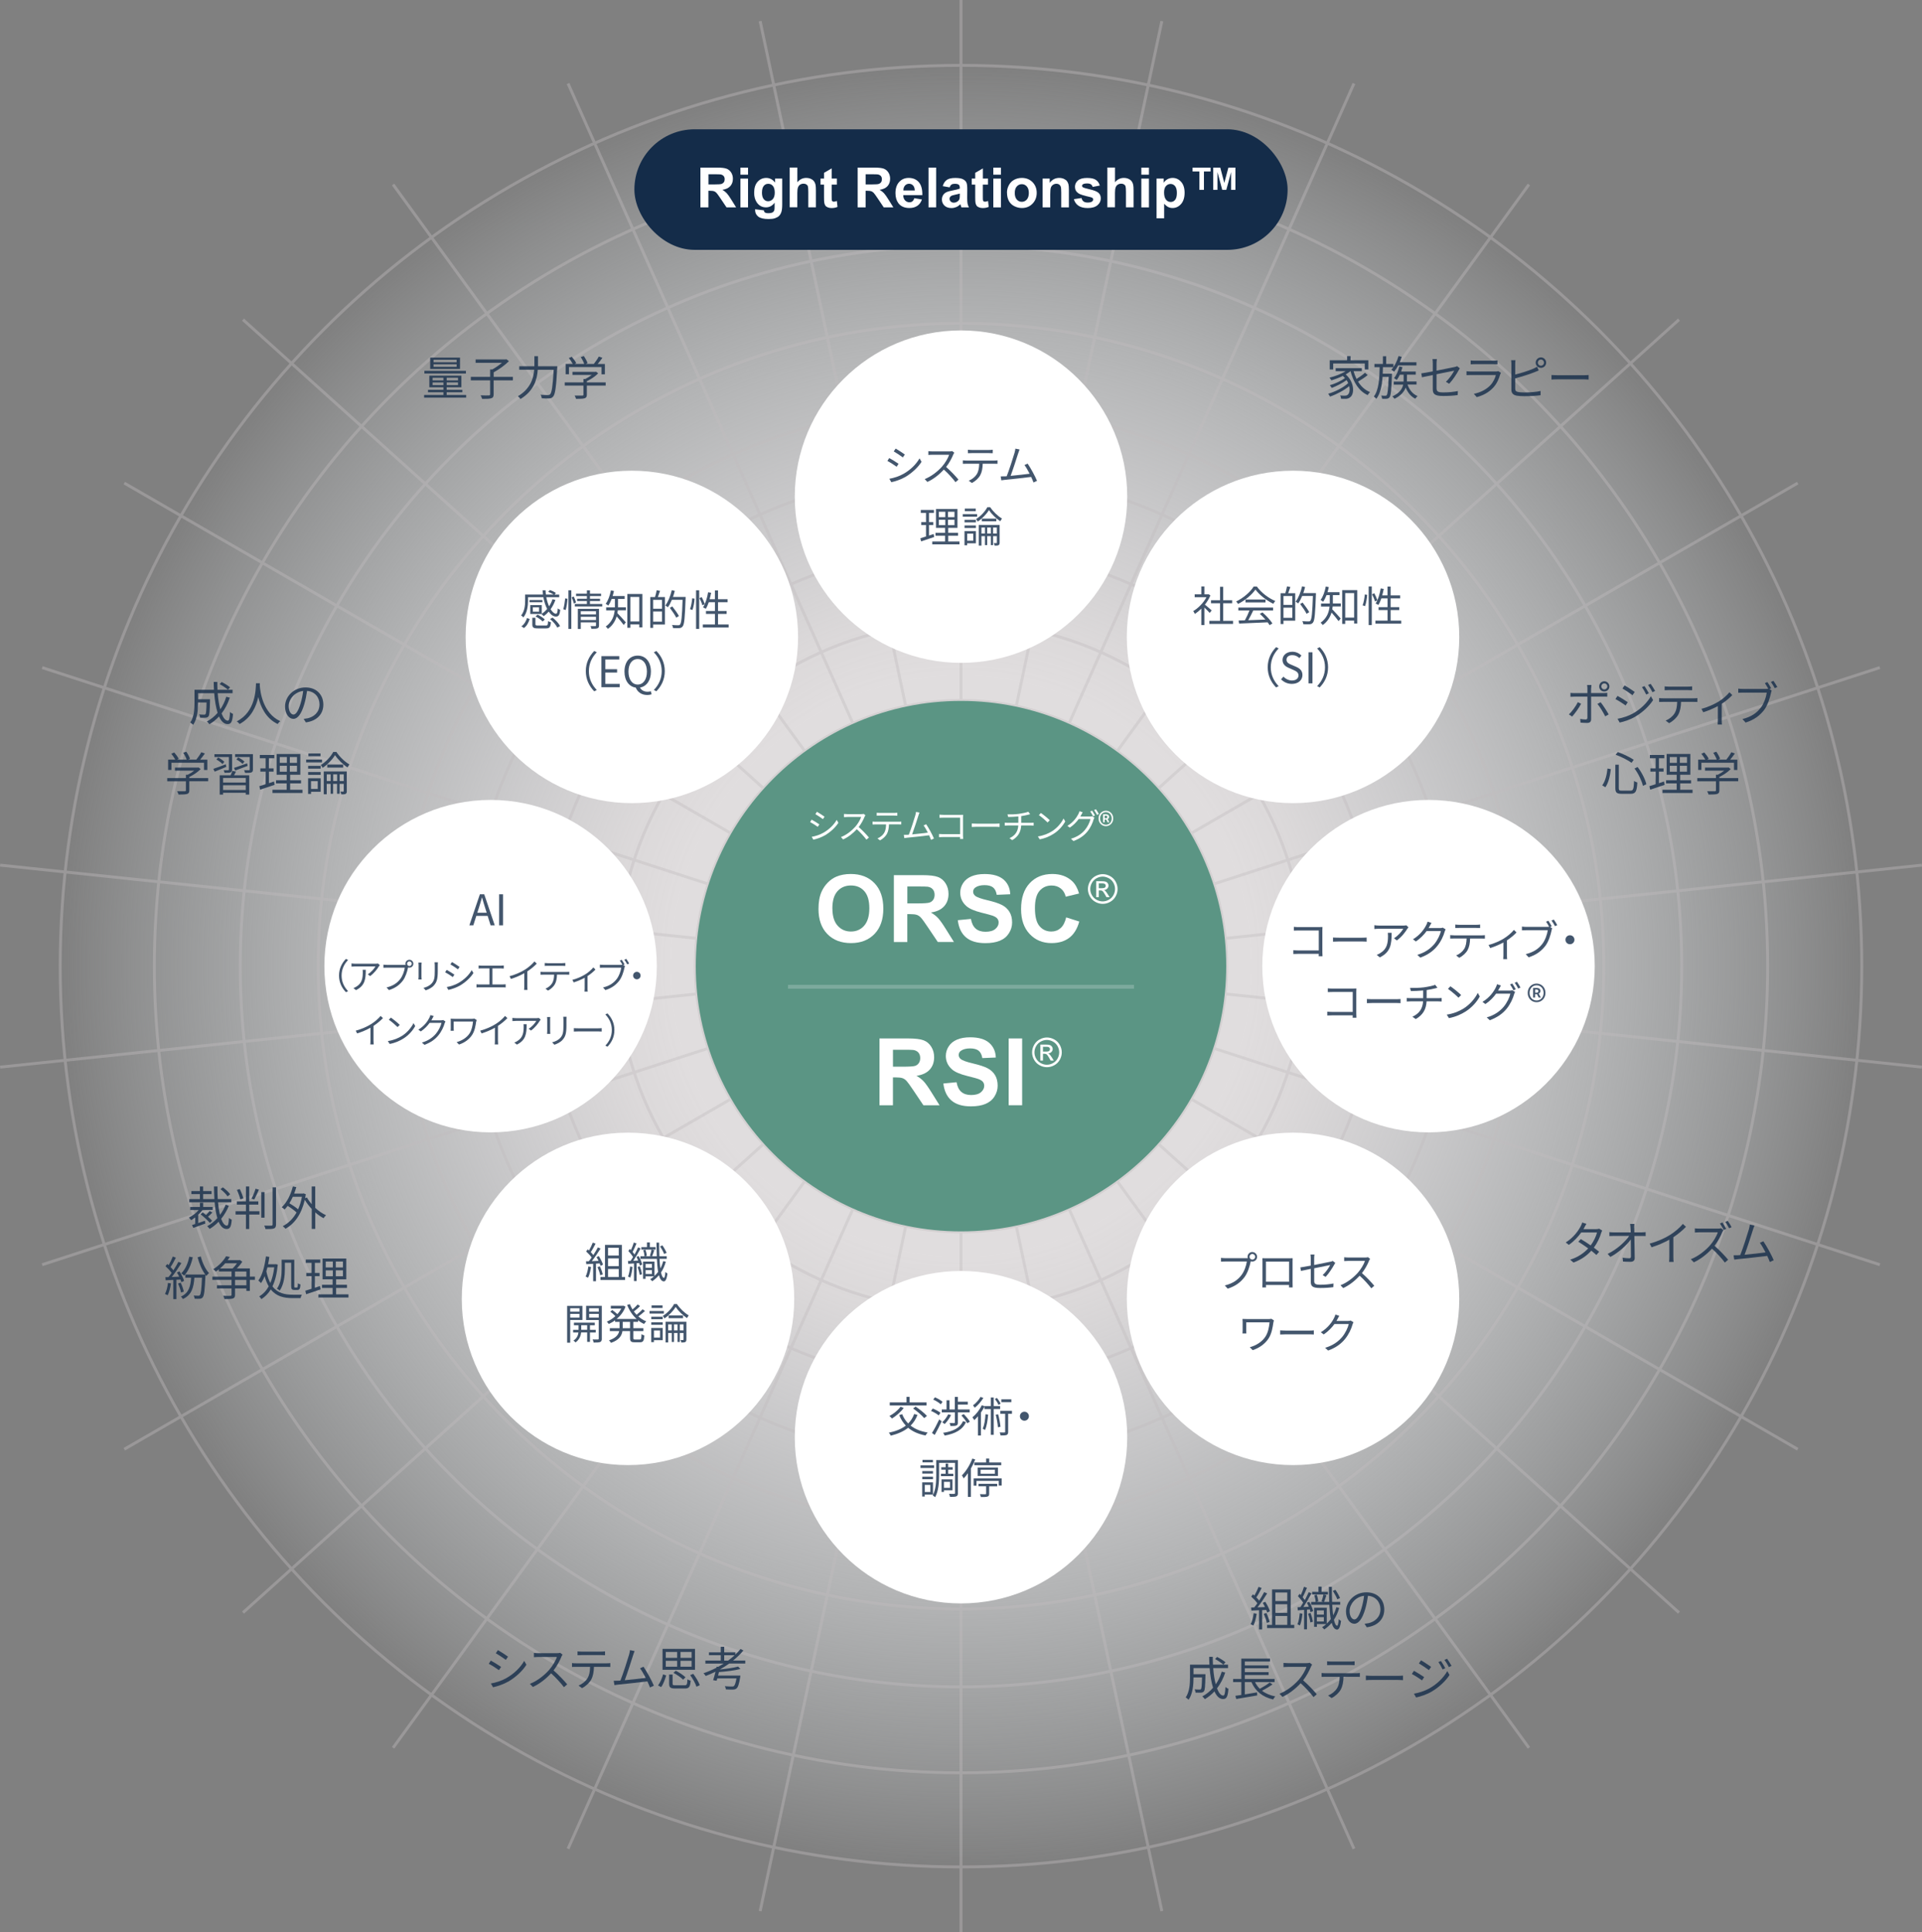 <?xml version="1.0" encoding="UTF-8"?>
<svg id="_レイヤー_1" data-name="レイヤー 1" xmlns="http://www.w3.org/2000/svg" xmlns:xlink="http://www.w3.org/1999/xlink" viewBox="0 0 500.08 502.75">
  <rect x="0" y="0" width="500.08" height="502.75" fill="#808080" stroke="none"/>
  <defs>
    <style>
      .cls-1 {
        stroke: #c1bcbe;
        stroke-width: .76px;
      }

      .cls-1, .cls-2 {
        fill: none;
        stroke-miterlimit: 10;
      }

      .cls-3 {
        fill: url(#_名称未設定グラデーション_37);
      }

      .cls-3, .cls-4, .cls-5, .cls-6 {
        stroke-width: 0px;
      }

      .cls-7 {
        opacity: .4;
      }

      .cls-8 {
        opacity: .8;
      }

      .cls-2 {
        opacity: .2;
        stroke: #fff;
        stroke-width: 1.01px;
      }

      .cls-4 {
        fill: #5b9584;
      }

      .cls-5 {
        fill: #142c49;
      }

      .cls-6 {
        fill: #fff;
      }
    </style>
    <radialGradient id="_名称未設定グラデーション_37" data-name="名称未設定グラデーション 37" cx="250.04" cy="251.38" fx="250.04" fy="251.38" r="234.37" gradientUnits="userSpaceOnUse">
      <stop offset=".32" stop-color="#e0ddde"/>
      <stop offset=".39" stop-color="#e1dedf" stop-opacity=".94"/>
      <stop offset=".52" stop-color="#e3e2e4" stop-opacity=".77"/>
      <stop offset=".7" stop-color="#e7e9eb" stop-opacity=".5"/>
      <stop offset=".92" stop-color="#edf2f5" stop-opacity=".14"/>
      <stop offset="1" stop-color="#f0f6f9" stop-opacity="0"/>
    </radialGradient>
  </defs>
  <circle class="cls-3" cx="250.04" cy="251.38" r="234.37"/>
  <g class="cls-7">
    <circle class="cls-1" cx="250.04" cy="251.38" r="187.53"/>
    <circle class="cls-1" cx="250.04" cy="251.38" r="145.74"/>
    <g>
      <g>
        <line class="cls-1" x1="250.04" y1="251.38" x2="250.04"/>
        <line class="cls-1" x1="250.04" y1="251.38" x2="197.78" y2="5.49"/>
        <line class="cls-1" x1="250.04" y1="251.38" x2="147.8" y2="21.73"/>
        <line class="cls-1" x1="250.04" y1="251.38" x2="102.28" y2="48.01"/>
        <line class="cls-1" x1="250.04" y1="251.38" x2="63.23" y2="83.17"/>
        <line class="cls-1" x1="250.04" y1="251.38" x2="32.34" y2="125.69"/>
        <line class="cls-1" x1="250.04" y1="251.38" x2="10.97" y2="173.7"/>
        <line class="cls-1" x1="250.04" y1="251.38" x2=".04" y2="225.1"/>
        <line class="cls-1" x1="250.04" y1="251.38" x2=".04" y2="277.65"/>
        <line class="cls-1" x1="250.04" y1="251.38" x2="10.97" y2="329.06"/>
        <line class="cls-1" x1="250.04" y1="251.38" x2="32.34" y2="377.07"/>
        <line class="cls-1" x1="250.04" y1="251.38" x2="63.23" y2="419.58"/>
        <line class="cls-1" x1="250.04" y1="251.38" x2="102.28" y2="454.75"/>
        <line class="cls-1" x1="250.04" y1="251.38" x2="147.8" y2="481.02"/>
        <line class="cls-1" x1="250.04" y1="251.38" x2="197.78" y2="497.26"/>
        <line class="cls-1" x1="250.04" y1="251.38" x2="250.04" y2="502.75"/>
        <line class="cls-1" x1="250.04" y1="251.38" x2="302.3" y2="497.26"/>
        <line class="cls-1" x1="250.04" y1="251.38" x2="352.28" y2="481.02"/>
        <line class="cls-1" x1="250.04" y1="251.38" x2="397.8" y2="454.75"/>
        <line class="cls-1" x1="250.04" y1="251.38" x2="436.85" y2="419.58"/>
        <line class="cls-1" x1="250.04" y1="251.38" x2="467.74" y2="377.07"/>
        <line class="cls-1" x1="250.04" y1="251.38" x2="489.11" y2="329.06"/>
        <line class="cls-1" x1="250.04" y1="251.38" x2="500.04" y2="277.65"/>
        <line class="cls-1" x1="250.04" y1="251.38" x2="500.04" y2="225.1"/>
        <line class="cls-1" x1="250.04" y1="251.38" x2="489.11" y2="173.7"/>
        <line class="cls-1" x1="250.04" y1="251.38" x2="467.74" y2="125.69"/>
        <line class="cls-1" x1="250.04" y1="251.38" x2="436.85" y2="83.17"/>
        <line class="cls-1" x1="250.04" y1="251.38" x2="397.8" y2="48.01"/>
        <line class="cls-1" x1="250.04" y1="251.38" x2="352.28" y2="21.73"/>
        <line class="cls-1" x1="250.04" y1="251.38" x2="302.3" y2="5.49"/>
      </g>
      <circle class="cls-1" cx="250.04" cy="251.38" r="15.23"/>
      <circle class="cls-1" cx="250.04" cy="251.38" r="23.2"/>
      <circle class="cls-1" cx="250.04" cy="251.38" r="30.46"/>
      <circle class="cls-1" cx="250.04" cy="251.38" r="40.61"/>
      <circle class="cls-1" cx="250.04" cy="251.38" r="53.18"/>
      <circle class="cls-1" cx="250.04" cy="251.38" r="69.13"/>
      <circle class="cls-1" cx="250.04" cy="251.38" r="89.43"/>
      <circle class="cls-1" cx="250.04" cy="251.38" r="108.77"/>
      <circle class="cls-1" cx="250.04" cy="251.38" r="128.59"/>
      <circle class="cls-1" cx="250.04" cy="251.38" r="167.26"/>
      <circle class="cls-1" cx="250.04" cy="251.38" r="209.88"/>
    </g>
    <circle class="cls-1" cx="250.04" cy="251.38" r="234.37"/>
  </g>
  <g class="cls-8">
    <path class="cls-5" d="m121.29,102.76v.7h-10.94v-.7h5.02v-.7h-4.01v-.63h4.01v-.67h-3.66v-3.02h8.34v3.02h-3.83v.67h4.08v.63h-4.08v.7h5.06Zm-.06-5.58h-10.81v-.69h10.81v.69Zm-1.54-1.19h-7.76v-2.94h7.76v2.94Zm-7.14,2.98h2.82v-.68h-2.82v.68Zm2.82,1.23v-.69h-2.82v.69h2.82Zm3.44-6.6h-6.01v.66h6.01v-.66Zm0,1.18h-6.01v.67h6.01v-.67Zm.36,3.51h-2.94v.68h2.94v-.68Zm0,1.21h-2.94v.69h2.94v-.69Z"/>
    <path class="cls-5" d="m133.44,98.96h-5v3.63c0,.61-.16.89-.61,1.03-.45.15-1.24.17-2.39.16-.07-.25-.23-.67-.39-.92.97.04,1.87.04,2.13.02.27-.01.34-.07.34-.29v-3.63h-5.02v-.9h5.02v-1.94h.57c.86-.47,1.8-1.12,2.5-1.72h-6.84v-.88h7.79l.22-.05.66.5c-1.03,1.04-2.62,2.17-3.97,2.9v1.19h5v.9Z"/>
    <path class="cls-5" d="m145,95.31s-.01.34-.02.47c-.27,4.98-.52,6.79-1.06,7.4-.28.34-.57.44-1.03.49-.42.04-1.2.01-1.94-.04-.01-.27-.12-.66-.3-.92.83.07,1.6.08,1.91.08.25,0,.41-.04.56-.18.44-.41.7-2.13.94-6.4h-4.14c-.17,2.51-.97,5.45-4.49,7.6-.15-.22-.47-.57-.69-.72,3.29-1.96,4.07-4.62,4.25-6.89h-3.89v-.9h3.94v-2.62h.94v2.62h5.05Z"/>
    <path class="cls-5" d="m157.59,100.32h-4.9v2.37c0,.53-.15.8-.58.94-.44.13-1.13.15-2.23.15-.06-.26-.24-.63-.38-.86.92.02,1.75.02,1.98.01.25-.01.32-.07.32-.26v-2.34h-4.86v-.84h4.86v-.87h.46c.59-.29,1.21-.68,1.71-1.07h-5.02v-.8h5.93l.18-.05.58.44c-.75.78-1.88,1.54-2.95,2.05v.3h4.9v.84Zm-9.56-2.95h-.86v-2.68h1.86c-.23-.45-.66-1.07-1.02-1.52l.75-.34c.45.5.95,1.19,1.17,1.65l-.41.21h2.48c-.15-.51-.53-1.24-.9-1.77l.79-.29c.41.57.83,1.35.98,1.86l-.52.21h2.15c.46-.56,1-1.36,1.3-1.93l.94.32c-.38.55-.83,1.13-1.24,1.62h1.88v2.68h-.87v-1.88h-8.47v1.88Z"/>
  </g>
  <g class="cls-8">
    <path class="cls-5" d="m59.79,181.52c-.52,1.57-1.24,2.95-2.14,4.11.45,1.19,1.01,1.88,1.63,1.88.34,0,.49-.63.57-2.25.21.21.53.41.78.49-.17,2.06-.5,2.66-1.42,2.66s-1.66-.74-2.22-1.99c-.73.79-1.57,1.47-2.5,2.02-.13-.18-.45-.55-.66-.72,1.08-.58,2.02-1.34,2.79-2.25-.44-1.37-.73-3.16-.89-5.11h-4.19v1.58h3.1v.39c-.06,2.72-.13,3.74-.39,4.06-.18.23-.39.32-.73.35-.3.02-.85.02-1.45,0-.01-.28-.11-.62-.26-.85.56.05,1.08.06,1.29.06.17,0,.29-.02.36-.13.17-.18.23-.95.28-3.04h-2.21v.1c0,1.7-.18,4.14-1.28,5.72-.16-.18-.55-.5-.75-.61,1-1.48,1.11-3.56,1.11-5.13v-3.39h5.06c-.05-.67-.06-1.35-.07-2.04h.94c0,.7.01,1.38.05,2.04h3.92v.89h-3.86c.12,1.62.34,3.06.67,4.21.66-.96,1.18-2.05,1.55-3.28l.91.23Zm-2.1-4.06c.75.38,1.7.96,2.17,1.38l-.56.62c-.46-.43-1.38-1.04-2.15-1.46l.53-.55Z"/>
    <path class="cls-5" d="m67.61,177.78c-.01.16-.01.35-.02.56.11,1.6.77,7.21,5.33,9.3-.25.19-.53.5-.67.74-3.13-1.48-4.47-4.59-5.05-7.02-.53,2.43-1.79,5.36-4.86,7.02-.16-.22-.45-.51-.73-.69,4.92-2.51,4.92-8.31,5-9.91h1Z"/>
    <path class="cls-5" d="m79.58,187.95l-.57-.9c.39-.04.77-.1,1.04-.16,1.55-.35,3.08-1.51,3.08-3.61,0-1.83-1.18-3.35-3.24-3.52-.16,1.13-.39,2.37-.73,3.5-.74,2.5-1.7,3.78-2.83,3.78s-2.16-1.24-2.16-3.24c0-2.64,2.34-4.94,5.31-4.94s4.65,2,4.65,4.47-1.68,4.25-4.55,4.63Zm-3.21-2.03c.57,0,1.21-.81,1.83-2.87.3-1.01.55-2.16.68-3.28-2.33.29-3.77,2.28-3.77,3.94,0,1.53.7,2.21,1.25,2.21Z"/>
    <path class="cls-5" d="m54.16,203.27h-4.9v2.37c0,.53-.15.8-.58.94-.44.13-1.13.15-2.23.15-.06-.26-.24-.63-.38-.86.92.02,1.75.02,1.98.01.25-.01.32-.07.32-.25v-2.34h-4.86v-.84h4.86v-.87h.46c.6-.29,1.21-.68,1.71-1.07h-5.02v-.8h5.93l.18-.05.58.44c-.75.78-1.88,1.54-2.95,2.05v.3h4.9v.84Zm-9.56-2.95h-.86v-2.68h1.86c-.23-.45-.66-1.07-1.02-1.52l.75-.34c.45.5.95,1.19,1.17,1.65l-.41.21h2.48c-.15-.51-.53-1.24-.9-1.77l.79-.29c.41.57.83,1.35.98,1.86l-.52.21h2.15c.46-.56,1-1.36,1.3-1.93l.94.32c-.38.55-.83,1.13-1.24,1.62h1.88v2.68h-.87v-1.88h-8.47v1.88Z"/>
    <path class="cls-5" d="m58.89,199.52c-1.07.46-2.16.91-3.04,1.25l-.35-.74c.83-.25,2.05-.7,3.25-1.18l.13.67Zm.67-2.55h-3.77v-.74h4.6v4c0,.4-.1.61-.39.73-.32.12-.8.11-1.57.11-.04-.21-.15-.47-.23-.67.53.01,1.02.01,1.17,0,.15,0,.18-.05.18-.18v-3.24Zm-2.78.11c.57.3,1.26.78,1.59,1.14l-.49.58c-.32-.38-1-.87-1.58-1.19l.47-.53Zm4.63,3.68c-.17.33-.35.67-.52.96h3.96v5.02h-.91v-.47h-5.89v.47h-.89v-5.02h2.84c.18-.38.36-.81.47-1.14l.94.18Zm2.53,1.66h-5.89v1.18h5.89v-1.18Zm0,3.12v-1.23h-5.89v1.23h5.89Zm-3.05-5.75c.87-.28,2.15-.73,3.41-1.18l.13.67c-1.12.43-2.3.86-3.22,1.2l-.33-.69Zm4.92.42c0,.43-.1.63-.41.77-.33.12-.84.12-1.64.12-.04-.22-.15-.51-.25-.72.57.02,1.09.02,1.26.02.15-.01.19-.05.19-.19v-3.25h-3.79v-.74h4.64v4Zm-2.71-1.45c-.32-.38-1.02-.86-1.6-1.15l.47-.55c.57.28,1.28.74,1.63,1.1l-.5.6Z"/>
    <path class="cls-5" d="m71.46,204.2c-1.3.44-2.68.91-3.77,1.26l-.21-.91c.45-.13,1.01-.3,1.63-.51v-3.28h-1.37v-.84h1.37v-2.64h-1.51v-.85h3.77v.85h-1.4v2.64h1.21v.84h-1.21v3.01l1.32-.44.16.86Zm7.25,1.29v.83h-7.82v-.83h3.69v-1.66h-2.76v-.83h2.76v-1.42h-2.61v-5.4h6.17v5.4h-2.65v1.42h2.83v.83h-2.83v1.66h3.22Zm-5.92-7h1.85v-1.53h-1.85v1.53Zm0,2.3h1.85v-1.54h-1.85v1.54Zm4.48-3.83h-1.86v1.53h1.86v-1.53Zm0,2.28h-1.86v1.54h1.86v-1.54Z"/>
    <path class="cls-5" d="m83.78,198.37h-4.12v-.74h4.12v.74Zm-.34,7.63h-2.51v.57h-.77v-4.07h3.28v3.5Zm-3.27-6.73h3.27v.72h-3.27v-.72Zm0,1.6h3.27v.73h-3.27v-.73Zm3.22-4.1h-3.15v-.73h3.15v.73Zm-2.47,6.47v2.03h1.75v-2.03h-1.75Zm6.61-7.59c.85,1.28,2.16,2.55,3.38,3.24-.16.22-.36.55-.5.79-1.19-.79-2.51-2.09-3.24-3.21-.67,1.11-1.91,2.44-3.22,3.3-.11-.22-.3-.53-.47-.73,1.32-.8,2.61-2.21,3.23-3.4h.83Zm2.71,10.19c0,.36-.07.58-.32.72-.24.12-.61.13-1.12.13-.04-.21-.15-.52-.25-.72h.75c.11,0,.13-.04.13-.15v-1.87h-1.07v2.57h-.66v-2.57h-1.03v2.57h-.64v-2.57h-1.02v2.71h-.77v-5.93h5.99v5.1Zm-4.2-2.62v-1.73h-1.02v1.73h1.02Zm3.26-4.29v.78h-4.15v-.78h4.15Zm-1.58,4.29v-1.73h-1.03v1.73h1.03Zm1.72,0v-1.73h-1.07v1.73h1.07Z"/>
  </g>
  <g class="cls-8">
    <path class="cls-5" d="m412.25,319.37c-.07.15-.16.29-.26.44h3.29c.33,0,.59-.05.8-.12l.8.49c-.11.17-.22.46-.29.66-.32,1.12-.97,2.54-1.89,3.78.51.38,1,.75,1.38,1.07l-.72.84c-.36-.33-.83-.71-1.32-1.11-1.08,1.2-2.57,2.32-4.63,3.08l-.88-.75c2.05-.63,3.61-1.75,4.7-2.93-.88-.63-1.8-1.26-2.58-1.75l.66-.67c.8.46,1.71,1.04,2.56,1.64.79-1.06,1.41-2.37,1.65-3.36h-4.11c-.78,1.09-1.86,2.28-3.22,3.22l-.81-.63c2.09-1.3,3.33-3.12,3.9-4.23.12-.22.32-.64.39-.96l1.1.35c-.21.32-.42.73-.55.95Z"/>
    <path class="cls-5" d="m425.21,319.47c0,.28.01.69.02,1.18h1.91c.32,0,.79-.05,1.03-.07v1.02c-.28-.01-.71-.02-1-.02h-1.93c.04,1.82.07,4.24.09,5.76,0,.63-.38.97-1.11.97-.63,0-1.35-.02-1.94-.07l-.09-1c.58.1,1.26.15,1.71.15.35,0,.45-.16.45-.49,0-.97-.01-2.78-.04-4.41-1.01,1.43-3.13,3.4-5.31,4.55l-.71-.79c2.47-1.2,4.63-3.22,5.59-4.68h-4c-.41,0-.77.01-1.14.04v-1.03c.35.04.74.07,1.12.07h4.42c-.01-.49-.02-.9-.04-1.18-.04-.46-.06-.77-.11-1.02h1.13c-.05.34-.07.68-.07,1.02Z"/>
    <path class="cls-5" d="m434.54,321.3c1.26-.79,2.48-1.85,3.32-2.85l.81.75c-.92.96-2.04,1.88-3.28,2.71v5.12c0,.46.02,1.06.07,1.3h-1.19c.04-.23.07-.84.07-1.3v-4.49c-1.27.73-2.94,1.46-4.63,1.98l-.49-.95c2.1-.57,3.96-1.42,5.31-2.27Z"/>
    <path class="cls-5" d="m448.13,320.57c-.41,1.06-1.18,2.48-2.04,3.57,1.28,1.09,2.76,2.67,3.55,3.62l-.85.74c-.81-1.08-2.1-2.5-3.34-3.62-1.3,1.41-2.94,2.73-4.74,3.56l-.78-.81c1.96-.77,3.75-2.21,5-3.61.83-.94,1.71-2.38,2.02-3.39h-4.74c-.43,0-1.09.05-1.23.06v-1.09c.17.03.86.07,1.23.07h4.69c.4,0,.72-.04.91-.1l.62.47c-.07.1-.23.36-.3.52Zm1.01-.84l-.66.29c-.24-.49-.64-1.2-.97-1.68l.64-.28c.3.45.75,1.19.98,1.66Zm1.41-.44l-.66.29c-.27-.52-.67-1.21-1-1.66l.63-.28c.33.45.79,1.2,1.02,1.65Z"/>
    <path class="cls-5" d="m456.08,320.02c-.35,1.14-1.55,4.87-2.16,6.45,1.79-.17,4.12-.42,5.45-.61-.49-.96-1.03-1.91-1.48-2.49l.91-.41c.86,1.25,2.19,3.69,2.7,4.94l-1.02.46c-.16-.44-.39-1-.67-1.59-1.87.24-5.94.69-7.57.84-.3.02-.66.08-1.01.13l-.18-1.13c.36.01.78,0,1.13-.01.18-.01.39-.02.61-.04.68-1.68,1.92-5.56,2.26-6.75.15-.56.19-.85.23-1.17l1.21.24c-.12.3-.25.62-.41,1.13Z"/>
  </g>
  <g class="cls-8">
    <path class="cls-5" d="m355.86,97.58c-.73.61-1.7,1.24-2.51,1.71.78,1.25,1.81,2.22,3.12,2.73-.21.18-.47.53-.62.78-2.29-1.04-3.7-3.35-4.46-6.23h-.02c-.36.3-.79.6-1.24.85,2.32,2,2.34,5.13,1.15,5.95-.4.32-.74.4-1.29.4-.29.01-.67,0-1.06-.02-.02-.24-.1-.62-.25-.86.45.05.86.06,1.13.06.33,0,.59-.02.84-.23.44-.33.64-1.21.4-2.25-1.32,1.09-3.33,2.16-5,2.72-.11-.22-.3-.56-.47-.75,1.82-.5,4.02-1.64,5.21-2.76-.11-.27-.26-.52-.43-.78-1.02.75-2.63,1.58-3.87,2.03-.11-.21-.32-.52-.49-.7,1.3-.36,3.01-1.15,3.95-1.87-.17-.18-.35-.36-.56-.55-.95.47-2,.86-2.98,1.15-.1-.17-.35-.55-.5-.7,1.47-.36,3.07-.95,4.21-1.69h-2.59v-.78h6.79v.78h-2.14c.2.72.46,1.4.78,2.03.75-.47,1.63-1.1,2.2-1.62l.69.6Zm-8.99-1.45h-.89v-2.39h4.52v-1.07h.9v1.07h4.62v2.39h-.92v-1.55h-8.22v1.55Z"/>
    <path class="cls-5" d="m362.19,97.23s-.01.29-.02.43c-.15,3.91-.29,5.26-.63,5.7-.21.27-.41.35-.73.39-.28.04-.74.02-1.2,0-.02-.24-.11-.61-.24-.83.46.05.87.05,1.06.05s.28-.02.38-.16c.23-.29.38-1.48.51-4.75h-1.59c-.17,2.27-.56,4.35-1.63,5.71-.15-.19-.44-.46-.66-.6,1.32-1.68,1.48-4.7,1.53-7.64h-1.36v-.84h2.2v-2h.86v2h1.88v.84h-2.73c-.01.57-.02,1.14-.05,1.7h2.43Zm1.62-2.15c-.33.62-.69,1.18-1.07,1.63-.16-.13-.52-.38-.73-.5.81-.86,1.48-2.19,1.87-3.56l.83.19c-.15.47-.32.96-.51,1.41h4.34v.83h-4.72Zm2.42,4.99c.45,1.35,1.35,2.47,2.6,2.98-.19.16-.45.49-.58.69-1.14-.55-1.99-1.6-2.51-2.9-.38,1.02-1.19,2.08-2.9,2.92-.11-.17-.38-.46-.57-.62,1.93-.88,2.6-2.02,2.82-3.06h-2.46v-.8h2.56c.01-.15.01-.29.01-.43v-1.36h-.98c-.24.52-.51,1-.8,1.37-.16-.13-.52-.36-.72-.47.64-.74,1.12-1.88,1.38-3.04l.83.19c-.1.38-.22.77-.35,1.13h3.8v.81h-2.29v1.37c0,.13,0,.27-.01.41h2.5v.8h-2.31Z"/>
    <path class="cls-5" d="m372.79,97.58c-1.23.25-2.31.47-2.81.58l-.18-1.01c.55-.07,1.7-.28,2.99-.52v-2.08c0-.36-.02-.77-.08-1.12h1.15c-.06.35-.09.77-.09,1.12v1.89c2.07-.4,4.19-.84,4.7-.95.27-.06.5-.13.64-.22l.72.56c-.08.12-.21.33-.29.49-.56,1.01-1.52,2.53-2.49,3.53l-.85-.51c.91-.83,1.8-2.16,2.16-2.89-.21.04-2.44.49-4.59.92v3.62c0,.84.32,1.11,1.76,1.11s2.58-.12,3.79-.35l-.05,1.04c-1.08.16-2.3.24-3.81.24-2.26,0-2.67-.58-2.67-1.79v-3.68Z"/>
    <path class="cls-5" d="m390.35,97.34c-.33,1.2-.88,2.47-1.77,3.45-1.28,1.4-2.79,2.11-4.35,2.54l-.75-.86c1.72-.35,3.24-1.13,4.28-2.22.74-.78,1.23-1.81,1.45-2.68h-6.45c-.29,0-.75.01-1.19.04v-1.02c.45.05.86.07,1.19.07h6.4c.28,0,.53-.02.67-.1l.69.44c-.06.11-.13.27-.16.35Zm-6.61-3.5h4.77c.39,0,.81-.01,1.11-.06v1.01c-.29-.02-.7-.04-1.12-.04h-4.76c-.38,0-.77.01-1.09.04v-1.01c.32.05.71.06,1.09.06Z"/>
    <path class="cls-5" d="m394.24,94.7v2.75c1.43-.35,3.35-.94,4.62-1.48.37-.16.73-.34,1.07-.55l.42.97c-.34.15-.78.34-1.14.47-1.36.55-3.46,1.19-4.97,1.58v2.67c0,.62.25.78.85.9.38.06,1.01.1,1.6.1,1.29,0,3.15-.12,4.15-.39v1.11c-1.06.16-2.88.25-4.2.25-.72,0-1.45-.04-1.94-.12-.94-.17-1.46-.6-1.46-1.58v-6.68c0-.29-.02-.7-.07-.98h1.13c-.04.28-.06.64-.06.98Zm6.69-1.71c.75,0,1.36.62,1.36,1.37s-.61,1.35-1.36,1.35-1.36-.61-1.36-1.35.61-1.37,1.36-1.37Zm0,2.16c.44,0,.8-.35.8-.79s-.36-.81-.8-.81-.8.36-.8.81.35.79.8.79Z"/>
    <path class="cls-5" d="m405.37,97.63h6.66c.61,0,1.04-.04,1.31-.06v1.19c-.24-.01-.75-.06-1.3-.06h-6.67c-.67,0-1.31.02-1.69.06v-1.19c.36.02,1.01.06,1.69.06Z"/>
  </g>
  <g class="cls-8">
    <path class="cls-5" d="m130.38,433.7l-.56.85c-.6-.44-1.92-1.29-2.65-1.66l.53-.83c.72.39,2.14,1.25,2.67,1.64Zm1.41,2.89c2.02-1.15,3.62-2.73,4.6-4.45l.58,1c-1.04,1.64-2.73,3.21-4.66,4.35-1.23.7-2.9,1.28-4.03,1.51l-.56-.98c1.34-.23,2.84-.72,4.07-1.42Zm.39-5.55l-.57.83c-.58-.44-1.89-1.31-2.61-1.72l.55-.81c.72.4,2.11,1.32,2.64,1.71Z"/>
    <path class="cls-5" d="m146.07,431.06c-.41,1.04-1.18,2.46-2.04,3.56,1.28,1.09,2.76,2.67,3.55,3.63l-.85.73c-.81-1.07-2.1-2.5-3.34-3.61-1.3,1.4-2.94,2.73-4.74,3.55l-.78-.81c1.96-.76,3.75-2.21,5-3.61.83-.94,1.71-2.37,2.02-3.38h-4.74c-.42,0-1.09.05-1.23.06v-1.11c.17.02.86.07,1.23.07h4.69c.4,0,.72-.04.91-.1l.62.47c-.07.1-.23.37-.3.54Z"/>
    <path class="cls-5" d="m149.88,432.77h7.96c.25,0,.66-.01.95-.06v1.01c-.27-.01-.66-.03-.95-.03h-3.3c-.04,1.31-.23,2.42-.72,3.32-.44.81-1.36,1.69-2.39,2.22l-.9-.67c.95-.39,1.82-1.09,2.3-1.86.53-.85.67-1.87.7-3.01h-3.64c-.36,0-.72,0-1.06.03v-1.01c.34.04.68.06,1.06.06Zm1.49-3.04h4.92c.34,0,.78-.02,1.13-.07v1.01c-.35-.02-.78-.04-1.13-.04h-4.91c-.4,0-.8.01-1.11.04v-1.01c.34.04.71.07,1.09.07Z"/>
    <path class="cls-5" d="m164.71,430.72c-.35,1.14-1.55,4.87-2.16,6.45,1.79-.17,4.12-.43,5.45-.61-.49-.96-1.03-1.91-1.48-2.49l.91-.41c.86,1.25,2.19,3.69,2.7,4.94l-1.02.46c-.16-.44-.39-1-.67-1.59-1.87.24-5.94.69-7.57.84-.3.02-.66.08-1.01.13l-.18-1.13c.36.01.78,0,1.13-.01.18-.01.39-.02.61-.04.68-1.68,1.92-5.56,2.26-6.75.15-.56.19-.85.23-1.17l1.21.24c-.12.3-.25.62-.41,1.13Z"/>
    <path class="cls-5" d="m171.21,438.53c.59-.75,1.06-1.94,1.32-2.89l.8.28c-.29,1-.72,2.26-1.31,3.04l-.81-.43Zm9.62-4.07h-8.45v-5.44h8.45v5.44Zm-7.6-3.11h2.95v-1.53h-2.95v1.53Zm0,2.31h2.95v-1.54h-2.95v1.54Zm4.88,4.83c.6,0,.69-.19.75-1.55.21.15.58.28.84.34-.12,1.64-.41,2.05-1.52,2.05h-2.44c-1.3,0-1.64-.27-1.64-1.23v-2.4h.9v2.39c0,.34.12.4.8.4h2.31Zm-.38-1.47c-.52-.55-1.62-1.29-2.51-1.77l.6-.55c.9.44,1.99,1.17,2.54,1.71l-.62.61Zm2.21-7.2h-2.88v1.53h2.88v-1.53Zm0,2.3h-2.88v1.54h2.88v-1.54Zm.43,3.39c.7.91,1.43,2.14,1.71,2.96l-.87.39c-.24-.81-.95-2.08-1.64-3.02l.8-.33Z"/>
    <path class="cls-5" d="m189.71,432.85c-.77.55-1.58,1.06-2.42,1.53,1.74-.18,3.66-.45,4.76-.76l.6.62c-1.46.4-3.67.67-5.59.81-.07.32-.15.62-.23.91h5.81s-.02.27-.05.41c-.29,1.79-.55,2.58-.95,2.93-.25.22-.51.28-.94.3-.36.01-1.08.01-1.83-.04-.01-.24-.13-.6-.28-.83.75.07,1.54.08,1.82.08s.41-.01.52-.11c.27-.21.47-.79.69-2h-4.99c-.06.22-.12.42-.17.61l-.91-.15c.19-.57.41-1.4.62-2.21-.84.41-1.7.79-2.55,1.12-.12-.19-.4-.55-.58-.72,1.14-.39,2.28-.87,3.36-1.43l.06-.28.39.05c.49-.27.97-.56,1.43-.85h-4.75v-.78h4v-1.4h-3.07v-.74h3.07v-1.45h.9v1.45h2.89v.58c.5-.47.95-.96,1.36-1.46l.74.4c-.78.95-1.69,1.81-2.68,2.61h3.17v.78h-4.2Zm-.27-.78c.59-.44,1.18-.91,1.71-1.4h-2.72v1.4h1.01Z"/>
  </g>
  <g class="cls-8">
    <path class="cls-5" d="m51.56,318.23c.56-.2,1.15-.4,1.74-.61l.13.73c-1.07.4-2.21.81-3.12,1.13l-.35-.74c.24-.07.51-.16.8-.26v-1.71c-.34.27-.69.5-1.03.7-.11-.17-.4-.5-.58-.66.92-.47,1.88-1.18,2.54-1.98h-2.2v-.79h2.53v-1.09h.85v1.09h2.47v.79h-2.66c-.32.44-.69.85-1.11,1.24v2.15Zm7.99-4.52c-.5,1.24-1.18,2.39-2,3.41.4,1.12.91,1.77,1.49,1.77.32,0,.46-.55.53-2,.18.19.51.38.73.46-.15,1.87-.47,2.42-1.34,2.42s-1.58-.7-2.08-1.89c-.7.73-1.49,1.37-2.34,1.87-.15-.22-.4-.52-.64-.7.98-.53,1.88-1.26,2.65-2.11-.34-1.14-.57-2.55-.7-4.13h-6.61v-.83h2.77v-1.29h-2.22v-.78h2.22v-1.21h.85v1.21h2.19v.78h-2.19v1.29h2.92c-.06-1.04-.1-2.14-.11-3.27h.91c-.01,1.15.02,2.25.08,3.27h3.52v.83h-3.45c.11,1.25.28,2.36.51,3.28.61-.81,1.11-1.71,1.48-2.65l.83.28Zm-4.31,1.77c-.34.39-.75.79-1.12,1.09.43.38.81.75,1.07,1.06l-.58.56c-.51-.61-1.57-1.57-2.43-2.26l.57-.49c.27.21.57.44.86.69.34-.34.72-.75.95-1.07l.68.41Zm3.96-4.21c-.34-.55-1.14-1.34-1.83-1.87l.61-.47c.7.51,1.53,1.25,1.9,1.8l-.67.55Z"/>
    <path class="cls-5" d="m64.85,315.15h2.66v.86h-2.66v3.76h-.86v-3.76h-2.7v-.86h2.7v-1.72h-2.36v-.85h2.36v-3.88h.86v3.88h2.36v.85h-2.36v1.72Zm-2.32-3.08c-.15-.67-.52-1.69-.89-2.47l.74-.22c.4.75.78,1.77.94,2.43l-.79.25Zm4.83-2.53c-.36.86-.83,1.89-1.21,2.56l-.72-.22c.39-.69.83-1.81,1.06-2.59l.88.24Zm1.48,7.29h-.87v-6.68h.87v6.68Zm2.98-7.9v9.66c0,.61-.17.89-.55,1.04-.4.15-1.08.16-2.19.16-.05-.24-.18-.66-.33-.91.85.04,1.62.03,1.85.01.22,0,.32-.07.32-.3v-9.66h.9Z"/>
    <path class="cls-5" d="m82.02,314.27c.86.81,1.85,1.48,2.81,1.92-.21.17-.49.52-.64.77-.73-.38-1.47-.9-2.16-1.51v4.3h-.92v-5.19c-.69-.74-1.32-1.55-1.81-2.38-.89,3.83-2.71,6.24-5.02,7.53-.16-.21-.5-.53-.72-.67,1.45-.75,2.68-1.93,3.6-3.57-.56-.53-1.48-1.21-2.32-1.72-.25.34-.52.66-.8.94-.15-.16-.53-.45-.74-.58,1.34-1.24,2.34-3.24,2.9-5.42l.89.18c-.16.57-.34,1.14-.55,1.68h2.28l.17-.05.58.22c-.05.35-.12.69-.18,1.02l.47-.18c.33.61.75,1.2,1.24,1.77v-4.63h.92v5.58Zm-5.83-2.89c-.28.61-.57,1.18-.9,1.69.79.46,1.69,1.07,2.27,1.59.43-.96.77-2.05,1-3.28h-2.37Z"/>
    <path class="cls-5" d="m44.48,333.93c-.17,1.14-.46,2.31-.86,3.09-.15-.11-.51-.28-.7-.34.4-.74.66-1.82.79-2.89l.78.15Zm1.42-.97v5.05h-.81v-5l-1.98.1-.07-.81c.24,0,.52-.01.8-.02.27-.32.55-.69.81-1.08-.36-.55-1.02-1.24-1.59-1.75l.46-.58c.12.1.24.21.36.32.4-.68.83-1.59,1.08-2.26l.8.3c-.41.81-.92,1.79-1.38,2.44.29.29.55.58.74.84.5-.76.96-1.55,1.3-2.21l.78.34c-.7,1.14-1.68,2.58-2.51,3.62.61-.02,1.28-.06,1.94-.09-.18-.38-.39-.75-.6-1.08l.67-.29c.5.78,1.03,1.81,1.2,2.47l-.72.34c-.05-.21-.12-.44-.23-.69l-1.06.06Zm1.21,3.35c-.11-.63-.45-1.6-.78-2.36l.68-.22c.35.74.7,1.7.81,2.33l-.72.24Zm5.13-9.4c.41,1.65,1.25,3.41,2.15,4.34-.22.17-.55.5-.7.73-.07-.08-.16-.18-.23-.28,0,.1,0,.24-.01.33-.17,3.75-.33,5.06-.69,5.5-.21.28-.44.35-.78.39-.29.02-.81.02-1.34-.01-.02-.23-.11-.61-.25-.83.52.05,1.01.05,1.21.05.19,0,.3-.01.4-.16.27-.28.42-1.45.55-4.53h-1.97c-.19,2.54-.69,4.49-2.99,5.55-.1-.19-.34-.5-.52-.64,2.08-.92,2.5-2.67,2.65-4.91h-1.48v-.83h5.16c-.84-1.12-1.55-2.83-1.99-4.47l.84-.23Zm-2.08.22c-.43,1.94-1.19,3.66-2.25,4.77-.16-.16-.53-.46-.75-.59,1.04-1,1.74-2.58,2.09-4.34l.91.16Z"/>
    <path class="cls-5" d="m66.33,333h-1.32v2.88h-.91v-.64h-2.95v1.64c0,.57-.13.83-.57.97-.41.13-1.08.15-2.17.15-.05-.24-.21-.62-.34-.86.86.04,1.65.04,1.87.02.23-.02.3-.07.3-.28v-1.64h-3.79v-.83h3.79v-1.41h-4.98v-.83h4.98v-1.34h-3.3v-.55c-.25.19-.52.39-.8.57-.15-.19-.44-.49-.67-.62,1.59-.96,2.73-2.28,3.35-3.37l.98.18c-.17.28-.36.56-.57.84h3.02l.15-.05.64.45c-.36.57-.89,1.2-1.41,1.74h3.38v2.14h1.32v.83Zm-7.72-4.31c-.41.46-.86.92-1.37,1.35h3.28c.4-.38.81-.89,1.14-1.35h-3.05Zm2.54,3.49h2.95v-1.34h-2.95v1.34Zm2.95.83h-2.95v1.41h2.95v-1.41Z"/>
    <path class="cls-5" d="m78.54,336.88c-.13.21-.29.62-.34.87h-2.09c-2.21,0-4.2-.42-5.65-2.26-.66,1.09-1.49,1.91-2.45,2.53-.13-.22-.38-.56-.56-.72.98-.57,1.81-1.43,2.47-2.61-.43-.72-.78-1.59-1.07-2.65-.26.68-.58,1.29-.94,1.81-.13-.17-.49-.51-.69-.66,1.07-1.46,1.65-3.8,1.97-6.29l.89.12c-.08.66-.19,1.31-.33,1.93h1.82l.17-.03.53.11c-.22,2.36-.68,4.21-1.38,5.66,1.36,1.8,3.24,2.17,5.27,2.17h2.38Zm-8.96-7.13c-.1.35-.18.7-.28,1.04.26,1.24.62,2.23,1.03,3.04.49-1.13.84-2.5,1.02-4.08h-1.77Zm4.54.4c0,1.65-.21,4.02-1.34,5.65-.16-.16-.52-.41-.73-.49,1.09-1.53,1.23-3.64,1.23-5.17v-2.38h3.29v6.84c0,.35.02.4.21.4h.49c.17,0,.21-.21.23-1.09.17.13.46.23.68.29-.06,1.11-.27,1.43-.83,1.43h-.72c-.72,0-.87-.24-.87-1.06v-6.03h-1.64v1.6Z"/>
    <path class="cls-5" d="m83.42,335.48c-1.3.44-2.68.91-3.77,1.26l-.21-.91c.45-.13,1.01-.3,1.63-.51v-3.28h-1.37v-.84h1.37v-2.63h-1.51v-.85h3.77v.85h-1.4v2.63h1.21v.84h-1.21v3.01l1.32-.44.16.86Zm7.25,1.29v.83h-7.82v-.83h3.69v-1.66h-2.76v-.83h2.76v-1.42h-2.61v-5.41h6.17v5.41h-2.65v1.42h2.83v.83h-2.83v1.66h3.22Zm-5.92-7h1.85v-1.53h-1.85v1.53Zm0,2.3h1.85v-1.54h-1.85v1.54Zm4.48-3.83h-1.86v1.53h1.86v-1.53Zm0,2.28h-1.86v1.54h1.86v-1.54Z"/>
  </g>
  <g class="cls-8">
    <path class="cls-5" d="m409.05,186.44l-.84-.56c.8-.75,1.85-2.2,2.32-3.18l.85.41c-.51,1.04-1.65,2.59-2.33,3.33Zm4.93-7.36v1.24h3.21c.29,0,.69-.02,1-.06v1.01c-.33-.02-.69-.02-.98-.02h-3.22v5.88c0,.64-.32.97-1.04.97-.51,0-1.24-.04-1.72-.08l-.08-.97c.52.1,1.08.15,1.4.15s.47-.15.47-.46v-5.48h-3.38c-.36,0-.71.01-1.03.04v-1.02c.34.04.64.06,1.03.06h3.38v-1.25c0-.27-.04-.68-.08-.86h1.14c-.04.17-.07.61-.07.87Zm4.58,6.8l-.9.5c-.47-.95-1.38-2.47-2.03-3.23l.83-.44c.64.78,1.62,2.3,2.1,3.17Zm-1.15-8.62c.74,0,1.34.61,1.34,1.34s-.59,1.32-1.34,1.32-1.32-.58-1.32-1.32.59-1.34,1.32-1.34Zm0,2.11c.44,0,.79-.34.79-.78s-.35-.78-.79-.78-.76.35-.76.78.34.78.76.78Z"/>
    <path class="cls-5" d="m423.52,182.7l-.55.85c-.61-.44-1.92-1.29-2.66-1.66l.55-.83c.72.39,2.14,1.26,2.66,1.64Zm1.42,2.9c2.02-1.15,3.62-2.75,4.6-4.46l.58,1.01c-1.06,1.63-2.73,3.19-4.68,4.34-1.21.72-2.89,1.28-4.02,1.51l-.56-.98c1.32-.23,2.84-.72,4.07-1.41Zm.39-5.56l-.57.84c-.58-.45-1.91-1.32-2.61-1.74l.55-.81c.72.4,2.11,1.34,2.64,1.71Zm3.68.35l-.69.32c-.3-.63-.7-1.36-1.11-1.92l.67-.28c.3.44.85,1.31,1.13,1.88Zm1.63-.61l-.69.32c-.33-.64-.74-1.34-1.15-1.88l.68-.29c.33.43.86,1.3,1.17,1.86Z"/>
    <path class="cls-5" d="m432.73,181.69h7.96c.25,0,.66-.01.95-.06v1.01c-.27-.01-.66-.02-.95-.02h-3.3c-.04,1.31-.23,2.42-.72,3.32-.44.81-1.36,1.69-2.39,2.22l-.9-.67c.95-.39,1.82-1.09,2.3-1.86.53-.85.67-1.87.7-3.01h-3.64c-.36,0-.72,0-1.06.02v-1.01c.34.04.68.06,1.06.06Zm1.49-3.04h4.92c.34,0,.78-.02,1.13-.07v1.01c-.35-.02-.78-.04-1.13-.04h-4.91c-.4,0-.8.01-1.11.04v-1.01c.34.04.7.07,1.09.07Z"/>
    <path class="cls-5" d="m447.08,182.6c1.15-.7,2.27-1.7,2.89-2.48l.75.73c-.61.67-1.64,1.55-2.75,2.27v4.32c0,.38.01.87.06,1.07h-1.12c.02-.19.05-.69.05-1.07v-3.72c-1.02.55-2.43,1.18-3.8,1.6l-.46-.9c1.6-.38,3.39-1.23,4.37-1.83Z"/>
    <path class="cls-5" d="m460.84,179.08l-.46.21.59.38c-.08.17-.13.36-.18.61-.27,1.28-.85,3.23-1.81,4.48-1.12,1.42-2.56,2.55-4.79,3.24l-.83-.91c2.36-.58,3.72-1.62,4.74-2.92.86-1.1,1.42-2.79,1.59-3.96h-6.22c-.47,0-.9.02-1.2.04v-1.08c.33.05.81.08,1.21.08h6.08c.16,0,.34,0,.52-.04-.26-.47-.61-1.07-.89-1.46l.67-.28c.28.41.72,1.14.96,1.6Zm1.59-.32l-.67.29c-.27-.5-.67-1.19-1-1.62l.67-.28c.3.41.74,1.14,1,1.6Z"/>
    <path class="cls-5" d="m419.12,200.13c-.19,1.63-.57,3.53-1.43,4.7l-.81-.5c.81-1.06,1.21-2.82,1.37-4.37l.87.17Zm2.07-1.15v6.07c0,.56.13.67.8.67h2.24c.73,0,.84-.44.94-2.54.21.18.58.35.84.41-.12,2.28-.41,2.95-1.72,2.95h-2.36c-1.29,0-1.64-.33-1.64-1.51v-6.06h.91Zm-.26-3.3c1.45.49,3.2,1.37,4.15,2l-.57.79c-.95-.69-2.7-1.59-4.15-2.1l.57-.69Zm5.15,3.89c1.08,1.37,1.99,3.21,2.28,4.48l-.89.42c-.28-1.26-1.17-3.15-2.19-4.51l.79-.4Z"/>
    <path class="cls-5" d="m433.13,204.2c-1.3.44-2.68.91-3.77,1.26l-.21-.91c.45-.13,1.01-.3,1.63-.51v-3.28h-1.37v-.84h1.37v-2.64h-1.51v-.85h3.76v.85h-1.4v2.64h1.21v.84h-1.21v3.01l1.32-.44.16.86Zm7.25,1.29v.83h-7.82v-.83h3.69v-1.66h-2.76v-.83h2.76v-1.42h-2.61v-5.41h6.17v5.41h-2.65v1.42h2.83v.83h-2.83v1.66h3.22Zm-5.92-7h1.85v-1.53h-1.85v1.53Zm0,2.3h1.85v-1.54h-1.85v1.54Zm4.48-3.83h-1.86v1.53h1.86v-1.53Zm0,2.28h-1.86v1.54h1.86v-1.54Z"/>
    <path class="cls-5" d="m452.26,203.27h-4.9v2.37c0,.53-.15.8-.58.94-.44.13-1.13.15-2.23.15-.06-.25-.24-.63-.38-.86.92.02,1.75.02,1.98.01.25-.01.32-.07.32-.25v-2.34h-4.86v-.84h4.86v-.87h.46c.59-.29,1.21-.68,1.71-1.07h-5.02v-.8h5.93l.18-.05.58.44c-.75.78-1.88,1.54-2.95,2.05v.3h4.9v.84Zm-9.56-2.95h-.86v-2.68h1.86c-.23-.45-.66-1.07-1.02-1.52l.75-.34c.45.5.95,1.19,1.17,1.65l-.41.21h2.48c-.15-.51-.54-1.24-.9-1.77l.79-.29c.41.57.83,1.35.98,1.86l-.52.21h2.15c.46-.56,1-1.36,1.3-1.93l.93.32c-.38.55-.83,1.13-1.24,1.62h1.88v2.68h-.88v-1.88h-8.47v1.88Z"/>
  </g>
  <g class="cls-8">
    <path class="cls-5" d="m326.97,419.88c-.17,1.14-.46,2.31-.86,3.08-.15-.11-.51-.28-.71-.34.4-.74.66-1.82.79-2.89l.78.15Zm1.42-.97v5.05h-.81v-5l-1.98.1-.07-.81c.24,0,.52-.01.8-.02.27-.32.55-.68.81-1.08-.38-.55-1.02-1.23-1.59-1.74l.46-.59c.12.1.24.21.37.32.4-.68.83-1.59,1.08-2.26l.8.3c-.41.81-.92,1.79-1.38,2.44.29.29.55.58.74.84.5-.77.96-1.55,1.3-2.21l.78.34c-.7,1.14-1.68,2.58-2.51,3.62.61-.02,1.28-.06,1.94-.08-.18-.38-.39-.75-.59-1.08l.67-.29c.5.78,1.03,1.81,1.2,2.47l-.72.34c-.05-.21-.12-.44-.23-.69l-1.06.06Zm1.12.78c.35.74.71,1.7.81,2.33l-.72.24c-.11-.63-.45-1.6-.78-2.36l.68-.22Zm7.24,3.08v.83h-7.07v-.83h1.29v-9.23h4.85v9.23h.93Zm-4.91-8.42v2.23h3.09v-2.23h-3.09Zm3.09,3.05h-3.09v2.24h3.09v-2.24Zm-3.09,5.37h3.09v-2.32h-3.09v2.32Z"/>
    <path class="cls-5" d="m338.88,419.87c-.11,1.12-.33,2.28-.66,3.06-.13-.1-.47-.24-.64-.3.33-.74.49-1.83.6-2.89l.7.13Zm1.77-3.1c.45.75.88,1.77,1.01,2.42l-.68.28c-.04-.21-.11-.45-.19-.72l-.73.06v5.12h-.75v-5.06c-.6.05-1.14.08-1.64.12l-.07-.81.75-.04c.23-.33.47-.72.72-1.13-.33-.53-.87-1.21-1.36-1.71l.41-.61c.11.11.22.22.33.34.32-.68.64-1.54.83-2.17l.78.27c-.34.8-.75,1.77-1.13,2.43.21.25.4.51.56.74.39-.7.75-1.43,1.02-2.04l.73.3c-.59,1.13-1.41,2.51-2.12,3.56l1.41-.07c-.15-.36-.32-.73-.5-1.04l.64-.23Zm.33,2.9c.28.72.53,1.65.63,2.27l-.67.21c-.07-.63-.34-1.57-.59-2.28l.63-.2Zm7.46-1.28c-.32,1.12-.76,2.15-1.37,3.05.21.97.49,1.53.83,1.55.19.01.35-.64.42-1.7.13.16.46.38.6.45-.22,1.79-.62,2.27-1.04,2.26-.64-.02-1.08-.66-1.4-1.76-.55.66-1.19,1.24-1.92,1.72-.13-.17-.4-.44-.57-.57.39-.24.77-.52,1.09-.83h-2.44v.72h-.72v-4.96h3.29v4.12c.39-.35.74-.74,1.04-1.17-.18-1.02-.29-2.28-.37-3.73h-4.74v-.74h1.18c-.02-.49-.17-1.19-.36-1.74l.63-.15c.22.55.38,1.29.4,1.75l-.52.13h1.88l-.5-.13c.18-.49.39-1.25.49-1.79h-2.93v-.7h1.62v-1.35h.84v1.35h1.64v.7h-1.12l.73.18c-.21.59-.41,1.29-.62,1.74h1.35c-.05-1.2-.07-2.51-.1-3.91h.78c0,1.4.02,2.72.07,3.91h2.11v.74h-2.08c.06,1.03.13,1.97.24,2.75.35-.64.63-1.35.83-2.1l.73.19Zm-5.81.61v1.11h1.82v-1.11h-1.82Zm1.82,2.89v-1.13h-1.82v1.13h1.82Zm3.51-5.77c-.23-.6-.73-1.51-1.17-2.19l.67-.28c.47.67.97,1.57,1.2,2.14l-.71.33Z"/>
    <path class="cls-5" d="m355.61,423.39l-.57-.9c.39-.04.76-.1,1.04-.16,1.55-.35,3.09-1.51,3.09-3.61,0-1.83-1.18-3.35-3.24-3.52-.16,1.13-.39,2.37-.73,3.5-.74,2.5-1.7,3.78-2.83,3.78s-2.16-1.24-2.16-3.24c0-2.64,2.34-4.94,5.31-4.94s4.65,2,4.65,4.47-1.68,4.25-4.55,4.63Zm-3.21-2.03c.57,0,1.21-.81,1.83-2.87.3-1.01.55-2.16.68-3.28-2.33.29-3.76,2.28-3.76,3.94,0,1.53.7,2.21,1.25,2.21Z"/>
    <path class="cls-5" d="m318.79,435.18c-.52,1.57-1.24,2.95-2.14,4.11.45,1.19,1.01,1.88,1.63,1.88.34,0,.49-.63.57-2.25.21.21.54.41.78.49-.17,2.07-.5,2.66-1.42,2.66s-1.66-.74-2.22-1.99c-.73.79-1.57,1.47-2.5,2.02-.13-.18-.45-.55-.66-.72,1.08-.58,2.02-1.34,2.79-2.25-.44-1.37-.73-3.16-.89-5.11h-4.19v1.58h3.1v.39c-.06,2.72-.13,3.74-.39,4.06-.18.23-.39.32-.73.35-.3.02-.85.02-1.45,0-.01-.28-.11-.62-.25-.85.56.05,1.08.06,1.29.06.17,0,.29-.02.36-.13.17-.18.23-.95.28-3.04h-2.21v.1c0,1.7-.18,4.14-1.28,5.72-.16-.18-.55-.5-.75-.61,1-1.48,1.11-3.56,1.11-5.13v-3.39h5.06c-.05-.67-.06-1.35-.07-2.04h.94c0,.7.01,1.38.05,2.04h3.92v.89h-3.86c.12,1.62.34,3.06.67,4.21.66-.96,1.18-2.05,1.55-3.28l.91.23Zm-2.1-4.06c.75.38,1.7.96,2.17,1.38l-.56.62c-.46-.42-1.38-1.04-2.15-1.46l.53-.55Z"/>
    <path class="cls-5" d="m331.09,438.25c-.81.59-1.85,1.21-2.73,1.65.92.72,2.08,1.21,3.46,1.49-.19.17-.45.55-.56.79-2.78-.64-4.63-2.16-5.65-4.53h-1.72v3.21c1.01-.17,2.11-.35,3.18-.53l.04.8c-1.93.34-4.01.69-5.45.93l-.23-.83c.44-.06.97-.15,1.54-.23v-3.35h-2.13v-.81h2.13v-5.29h7.48v.76h-6.56v1.01h6.19v.74h-6.19v1.01h6.19v.74h-6.19v1.03h7.74v.81h-5.09c.32.66.73,1.24,1.25,1.75.86-.47,1.93-1.12,2.56-1.64l.74.49Z"/>
    <path class="cls-5" d="m341.1,433.64c-.41,1.04-1.18,2.47-2.04,3.56,1.28,1.09,2.76,2.67,3.55,3.63l-.85.73c-.81-1.07-2.1-2.5-3.34-3.61-1.3,1.4-2.94,2.73-4.74,3.55l-.78-.81c1.96-.76,3.75-2.21,5-3.61.83-.93,1.71-2.37,2.02-3.38h-4.74c-.42,0-1.09.05-1.23.06v-1.1c.17.02.86.07,1.23.07h4.69c.4,0,.72-.04.91-.1l.62.47c-.07.1-.23.36-.3.53Z"/>
    <path class="cls-5" d="m344.91,435.35h7.96c.25,0,.66-.01.95-.06v1.01c-.27-.01-.66-.02-.95-.02h-3.3c-.04,1.31-.23,2.42-.72,3.32-.44.81-1.36,1.69-2.39,2.22l-.9-.67c.95-.39,1.82-1.09,2.3-1.86.53-.85.67-1.87.7-3.01h-3.64c-.36,0-.72,0-1.06.02v-1.01c.34.04.68.06,1.06.06Zm1.49-3.04h4.92c.34,0,.78-.02,1.13-.07v1.01c-.35-.02-.78-.04-1.13-.04h-4.91c-.4,0-.8.01-1.11.04v-1.01c.34.04.7.07,1.09.07Z"/>
    <path class="cls-5" d="m357.07,436.03h6.66c.61,0,1.04-.04,1.31-.06v1.19c-.24-.01-.75-.06-1.3-.06h-6.67c-.67,0-1.31.02-1.69.06v-1.19c.36.02,1.01.06,1.69.06Z"/>
    <path class="cls-5" d="m370.55,436.36l-.55.85c-.61-.44-1.92-1.29-2.66-1.66l.55-.83c.72.39,2.14,1.26,2.66,1.64Zm1.42,2.9c2.02-1.15,3.62-2.75,4.6-4.46l.58,1.01c-1.06,1.63-2.73,3.19-4.68,4.34-1.21.72-2.89,1.28-4.02,1.51l-.56-.98c1.32-.23,2.84-.72,4.07-1.41Zm.39-5.56l-.57.84c-.58-.45-1.91-1.32-2.61-1.74l.55-.81c.72.4,2.11,1.34,2.64,1.71Zm3.68.35l-.69.32c-.3-.63-.7-1.36-1.1-1.92l.67-.28c.3.44.85,1.31,1.13,1.88Zm1.63-.61l-.69.32c-.33-.64-.74-1.34-1.15-1.88l.68-.29c.33.42.86,1.3,1.17,1.86Z"/>
  </g>
  <rect class="cls-5" x="165.06" y="33.64" width="169.96" height="31.37" rx="15.68" ry="15.68"/>
  <g>
    <path class="cls-6" d="m182.24,53.95v-10.34h4.39c1.1,0,1.91.09,2.41.28.5.19.9.52,1.2.99.3.47.45,1.02.45,1.63,0,.78-.23,1.42-.68,1.92s-1.14.82-2.05.96c.45.26.82.55,1.12.87s.69.87,1.19,1.68l1.26,2.02h-2.5l-1.51-2.25c-.54-.8-.9-1.31-1.1-1.52-.2-.21-.41-.35-.63-.43-.22-.08-.57-.12-1.05-.12h-.42v4.32h-2.09Zm2.09-5.97h1.54c1,0,1.63-.04,1.88-.13s.44-.23.59-.44c.14-.21.21-.47.21-.78,0-.35-.09-.63-.28-.84-.19-.21-.45-.35-.79-.41-.17-.02-.68-.04-1.52-.04h-1.63v2.62Z"/>
    <path class="cls-6" d="m192.65,45.45v-1.83h1.98v1.83h-1.98Zm0,8.51v-7.49h1.98v7.49h-1.98Z"/>
    <path class="cls-6" d="m196.48,54.45l2.26.27c.04.26.12.44.26.54.19.14.48.21.89.21.52,0,.9-.08,1.16-.23.17-.1.31-.27.4-.5.06-.16.09-.47.09-.91v-1.09c-.59.81-1.34,1.21-2.24,1.21-1.01,0-1.8-.43-2.39-1.28-.46-.67-.69-1.51-.69-2.51,0-1.26.3-2.21.91-2.88.6-.66,1.36-.99,2.25-.99s1.69.41,2.29,1.22v-1.05h1.85v6.72c0,.88-.07,1.54-.22,1.98-.15.44-.35.78-.61,1.03-.26.25-.62.44-1.05.59s-1,.21-1.67.21c-1.27,0-2.17-.22-2.7-.65-.53-.44-.8-.99-.8-1.65,0-.07,0-.15,0-.24Zm1.77-4.39c0,.79.15,1.38.46,1.75s.69.55,1.14.55c.48,0,.89-.19,1.23-.57s.5-.94.5-1.68-.16-1.35-.48-1.73c-.32-.38-.72-.56-1.21-.56s-.87.18-1.17.55-.46.93-.46,1.69Z"/>
    <path class="cls-6" d="m207.46,43.61v3.8c.64-.75,1.4-1.12,2.29-1.12.46,0,.87.08,1.23.25.37.17.64.39.83.65.19.26.31.56.38.87.07.32.1.82.1,1.49v4.39h-1.98v-3.96c0-.79-.04-1.28-.11-1.5s-.21-.38-.4-.5c-.19-.12-.43-.19-.72-.19-.33,0-.62.08-.88.24-.26.16-.45.4-.57.72-.12.32-.18.8-.18,1.43v3.75h-1.98v-10.34h1.98Z"/>
    <path class="cls-6" d="m217.74,46.46v1.58h-1.35v3.02c0,.61.01.97.04,1.07.03.1.08.18.18.25s.2.1.33.1c.18,0,.45-.06.8-.19l.17,1.54c-.46.2-.98.3-1.57.3-.36,0-.68-.06-.97-.18-.29-.12-.5-.27-.63-.47-.13-.19-.23-.45-.28-.77-.04-.23-.06-.7-.06-1.4v-3.27h-.91v-1.58h.91v-1.49l1.99-1.16v2.65h1.35Z"/>
    <path class="cls-6" d="m223.15,53.95v-10.34h4.39c1.1,0,1.91.09,2.41.28.5.19.9.52,1.2.99.3.47.45,1.02.45,1.63,0,.78-.23,1.42-.68,1.92s-1.14.82-2.05.96c.45.26.82.55,1.12.87s.69.87,1.19,1.68l1.26,2.02h-2.5l-1.51-2.25c-.54-.8-.9-1.31-1.1-1.52-.2-.21-.41-.35-.63-.43-.22-.08-.57-.12-1.05-.12h-.42v4.32h-2.09Zm2.09-5.97h1.54c1,0,1.63-.04,1.88-.13s.44-.23.59-.44c.14-.21.21-.47.21-.78,0-.35-.09-.63-.28-.84-.19-.21-.45-.35-.79-.41-.17-.02-.68-.04-1.52-.04h-1.63v2.62Z"/>
    <path class="cls-6" d="m237.9,51.57l1.98.33c-.25.72-.65,1.28-1.2,1.65-.55.38-1.23.57-2.06.57-1.3,0-2.27-.43-2.89-1.28-.49-.68-.74-1.54-.74-2.58,0-1.24.32-2.21.97-2.92.65-.7,1.47-1.05,2.46-1.05,1.11,0,1.99.37,2.64,1.1.64.74.95,1.86.92,3.38h-4.97c.01.59.17,1.05.48,1.37.31.33.69.49,1.14.49.31,0,.57-.08.78-.25.21-.17.37-.44.48-.82Zm.11-2c-.01-.57-.16-1.01-.44-1.31s-.63-.45-1.03-.45c-.43,0-.79.16-1.07.47-.28.31-.42.74-.42,1.28h2.96Z"/>
    <path class="cls-6" d="m241.59,53.95v-10.34h1.98v10.34h-1.98Z"/>
    <path class="cls-6" d="m247.09,48.75l-1.8-.32c.2-.72.55-1.26,1.04-1.61.49-.35,1.23-.52,2.2-.52.88,0,1.54.1,1.97.31.43.21.74.48.91.8.18.32.26.91.26,1.77l-.02,2.31c0,.66.03,1.14.09,1.46s.18.65.36,1h-1.96c-.05-.13-.12-.33-.19-.58-.03-.12-.06-.2-.07-.23-.34.33-.7.58-1.09.74s-.8.25-1.23.25c-.77,0-1.38-.21-1.82-.63-.44-.42-.67-.95-.67-1.59,0-.42.1-.8.3-1.13s.49-.59.85-.76c.36-.18.89-.33,1.58-.46.93-.17,1.57-.34,1.93-.49v-.2c0-.38-.09-.65-.28-.81s-.54-.24-1.06-.24c-.35,0-.63.07-.83.21s-.36.38-.48.73Zm2.65,1.61c-.25.08-.66.19-1.21.3s-.91.23-1.08.35c-.26.18-.39.42-.39.7s.1.52.31.72.47.3.79.3c.36,0,.7-.12,1.02-.35.24-.18.4-.4.47-.66.05-.17.08-.49.08-.97v-.4Z"/>
    <path class="cls-6" d="m257.07,46.46v1.58h-1.35v3.02c0,.61.01.97.04,1.07.03.1.08.18.18.25s.2.1.34.1c.18,0,.45-.06.8-.19l.17,1.54c-.46.2-.98.3-1.57.3-.36,0-.68-.06-.97-.18-.29-.12-.5-.27-.63-.47-.13-.19-.23-.45-.28-.77-.04-.23-.06-.7-.06-1.4v-3.27h-.91v-1.58h.91v-1.49l1.99-1.16v2.65h1.35Z"/>
    <path class="cls-6" d="m258.45,45.45v-1.83h1.98v1.83h-1.98Zm0,8.51v-7.49h1.98v7.49h-1.98Z"/>
    <path class="cls-6" d="m262,50.1c0-.66.16-1.3.49-1.91.32-.62.78-1.09,1.38-1.41.59-.32,1.26-.49,1.99-.49,1.13,0,2.06.37,2.79,1.1.72.74,1.09,1.67,1.09,2.79s-.37,2.07-1.1,2.82-1.65,1.12-2.76,1.12c-.69,0-1.34-.16-1.96-.47-.62-.31-1.1-.77-1.42-1.36-.32-.6-.49-1.33-.49-2.19Zm2.03.11c0,.74.18,1.31.53,1.71s.79.59,1.3.59.95-.2,1.3-.59c.35-.4.53-.97.53-1.72s-.18-1.3-.53-1.69c-.35-.4-.78-.59-1.3-.59s-.95.2-1.3.59-.53.96-.53,1.71Z"/>
    <path class="cls-6" d="m278.1,53.95h-1.98v-3.82c0-.81-.04-1.33-.13-1.57-.08-.24-.22-.42-.41-.55-.19-.13-.42-.2-.69-.2-.34,0-.65.09-.92.28-.27.19-.46.44-.56.75-.1.31-.15.88-.15,1.72v3.39h-1.98v-7.49h1.84v1.1c.65-.85,1.48-1.27,2.47-1.27.44,0,.84.08,1.2.24.36.16.64.36.82.6s.31.52.39.83c.07.31.11.75.11,1.33v4.65Z"/>
    <path class="cls-6" d="m279.41,51.82l1.99-.3c.08.39.26.68.51.88s.62.3,1.09.3c.51,0,.9-.09,1.16-.28.17-.13.26-.31.26-.53,0-.15-.05-.28-.14-.37-.1-.09-.32-.18-.66-.26-1.6-.35-2.61-.67-3.04-.97-.59-.4-.89-.97-.89-1.69,0-.65.26-1.19.77-1.64s1.31-.66,2.38-.66,1.79.17,2.29.5.84.83,1.03,1.48l-1.87.35c-.08-.29-.23-.52-.45-.67-.22-.15-.54-.23-.96-.23-.52,0-.9.07-1.12.22-.15.1-.23.24-.23.4,0,.14.07.26.2.36.18.13.8.32,1.85.56s1.79.53,2.21.88c.41.35.62.84.62,1.47,0,.69-.29,1.28-.86,1.77s-1.42.74-2.55.74c-1.02,0-1.83-.21-2.42-.62s-.98-.98-1.17-1.69Z"/>
    <path class="cls-6" d="m290.11,43.61v3.8c.64-.75,1.4-1.12,2.29-1.12.46,0,.87.08,1.23.25.37.17.64.39.83.65.19.26.31.56.38.87.07.32.1.82.1,1.49v4.39h-1.98v-3.96c0-.79-.04-1.28-.11-1.5s-.21-.38-.4-.5c-.19-.12-.43-.19-.72-.19-.33,0-.62.08-.88.24-.26.16-.45.4-.57.72-.12.32-.18.8-.18,1.43v3.75h-1.98v-10.34h1.98Z"/>
    <path class="cls-6" d="m296.96,45.45v-1.83h1.98v1.83h-1.98Zm0,8.51v-7.49h1.98v7.49h-1.98Z"/>
    <path class="cls-6" d="m300.92,46.46h1.85v1.1c.24-.38.56-.68.97-.92.41-.23.86-.35,1.36-.35.87,0,1.61.34,2.21,1.02.61.68.91,1.63.91,2.85s-.31,2.22-.92,2.92c-.61.69-1.35,1.04-2.22,1.04-.41,0-.79-.08-1.12-.25s-.69-.45-1.06-.85v3.77h-1.98v-10.34Zm1.96,3.62c0,.84.17,1.46.5,1.87s.74.6,1.22.6.84-.18,1.15-.55.46-.97.46-1.82c0-.79-.16-1.37-.47-1.75-.32-.38-.71-.57-1.17-.57s-.89.19-1.21.56c-.32.37-.48.93-.48,1.66Z"/>
    <path class="cls-6" d="m312.07,49.39v-4.77h-1.78v-1h4.69v1h-1.73v4.77h-1.17Zm3.6,0v-5.78h1.83l1.05,3.98,1.06-3.98h1.83v5.78h-1.12v-4.61l-1.25,4.61h-1.06l-1.24-4.61v4.61h-1.1Z"/>
  </g>
  <circle class="cls-6" cx="250.04" cy="129.22" r="43.25"/>
  <circle class="cls-6" cx="163.4" cy="337.95" r="43.25"/>
  <circle class="cls-6" cx="250.04" cy="373.94" r="43.25"/>
  <circle class="cls-6" cx="164.4" cy="165.72" r="43.25"/>
  <circle class="cls-6" cx="371.68" cy="251.38" r="43.25"/>
  <circle class="cls-6" cx="127.65" cy="251.38" r="43.25"/>
  <circle class="cls-6" cx="336.43" cy="337.95" r="43.25"/>
  <circle class="cls-4" cx="250.04" cy="251.38" r="69.01"/>
  <g>
    <path class="cls-6" d="m213.19,214.49l-.42.64c-.45-.33-1.44-.97-1.99-1.25l.4-.62c.54.29,1.6.94,2,1.23Zm1.06,2.17c1.51-.87,2.71-2.05,3.45-3.33l.44.75c-.78,1.23-2.05,2.4-3.5,3.26-.92.53-2.18.96-3.02,1.13l-.42-.74c1-.17,2.13-.54,3.05-1.07Zm.29-4.16l-.43.62c-.44-.33-1.42-.98-1.96-1.29l.41-.61c.54.3,1.58.99,1.98,1.28Z"/>
    <path class="cls-6" d="m224.95,212.52c-.31.78-.88,1.85-1.53,2.67.96.82,2.07,2,2.66,2.72l-.64.55c-.61-.8-1.58-1.88-2.51-2.71-.97,1.05-2.2,2.05-3.55,2.66l-.58-.61c1.47-.57,2.82-1.66,3.75-2.71.62-.7,1.28-1.78,1.51-2.53h-3.55c-.32,0-.82.04-.92.05v-.83c.13.02.65.05.92.05h3.52c.3,0,.54-.03.68-.07l.46.35c-.05.07-.17.27-.23.4Z"/>
    <path class="cls-6" d="m227.81,213.8h5.97c.19,0,.49,0,.71-.05v.76c-.2,0-.49-.02-.71-.02h-2.48c-.03.98-.17,1.81-.54,2.49-.33.61-1.02,1.27-1.79,1.67l-.67-.5c.71-.29,1.37-.82,1.72-1.39.4-.64.5-1.4.53-2.26h-2.73c-.27,0-.54,0-.79.02v-.76c.25.03.51.05.79.05Zm1.12-2.28h3.69c.26,0,.58-.02.85-.05v.76c-.26-.02-.58-.03-.85-.03h-3.68c-.3,0-.6,0-.83.03v-.76c.25.03.53.05.82.05Z"/>
    <path class="cls-6" d="m238.94,212.26c-.26.86-1.17,3.65-1.62,4.84,1.34-.13,3.09-.32,4.09-.46-.36-.72-.77-1.43-1.11-1.87l.68-.31c.65.94,1.64,2.77,2.02,3.71l-.76.35c-.12-.33-.29-.75-.5-1.19-1.4.18-4.45.52-5.68.63-.23.02-.49.06-.76.1l-.14-.85c.27,0,.58,0,.85,0,.14,0,.29-.02.46-.03.51-1.26,1.44-4.17,1.69-5.06.11-.42.15-.64.17-.87l.91.18c-.09.23-.19.46-.31.85Z"/>
    <path class="cls-6" d="m245.43,212.02h4.49c.22,0,.49,0,.67-.02,0,.21-.03.49-.03.71v4.7c0,.33.03.74.04.88h-.82c0-.1,0-.29.02-.51h-4.45c-.37,0-.78.02-1.03.04v-.83c.24.03.63.05,1.01.05h4.47v-4.3h-4.36c-.34,0-.79.02-1,.03v-.81c.3.04.7.05.99.05Z"/>
    <path class="cls-6" d="m254.11,214.31h4.99c.46,0,.78-.03.98-.04v.89c-.18,0-.56-.05-.97-.05h-5c-.5,0-.98.02-1.27.05v-.89c.27.02.76.04,1.27.04Z"/>
    <path class="cls-6" d="m265.2,211.74c.83-.12,1.9-.34,2.35-.53l.48.63c-.2.05-.38.1-.51.14-.46.12-1.16.26-1.81.36v1.75h2.51c.2,0,.53-.02.72-.04v.76c-.2-.02-.47-.04-.7-.04h-2.54c-.1,1.7-.76,2.91-2.33,3.82l-.72-.5c1.44-.67,2.2-1.69,2.3-3.32h-2.71c-.29,0-.6.02-.82.04v-.76c.21.02.53.04.8.04h2.74v-1.66c-.92.09-1.95.12-2.65.13l-.18-.67c.69.03,2.08,0,3.06-.14Z"/>
    <path class="cls-6" d="m273.68,216.31c1.4-.88,2.51-2.23,3.04-3.35l.44.77c-.62,1.14-1.69,2.38-3.06,3.24-.91.57-2.06,1.13-3.58,1.41l-.48-.75c1.59-.24,2.78-.79,3.64-1.33Zm-.54-2.89l-.57.57c-.46-.47-1.59-1.45-2.27-1.9l.52-.56c.65.43,1.81,1.38,2.32,1.89Z"/>
    <path class="cls-6" d="m281.3,212.07c-.06.13-.14.26-.21.38h2.47c.25,0,.45-.03.59-.08l.6.36c-.07.13-.16.34-.21.48-.25.92-.8,2.15-1.61,3.14-.83,1.01-1.92,1.84-3.62,2.48l-.67-.6c1.68-.49,2.82-1.31,3.64-2.29.7-.83,1.27-2.01,1.45-2.84h-3.07c-.56.77-1.31,1.58-2.31,2.24l-.63-.46c1.57-.94,2.46-2.27,2.86-3.08.09-.16.23-.49.28-.73l.84.28c-.15.24-.31.55-.4.71Zm3.6.1l-.49.22c-.18-.36-.49-.92-.74-1.26l.48-.21c.23.33.56.88.75,1.25Zm1.02-.37l-.49.22c-.2-.39-.5-.91-.76-1.25l.48-.21c.24.34.59.9.77,1.24Z"/>
    <path class="cls-6" d="m285.83,212.95c0-1.18.87-2,1.91-2s1.91.82,1.91,2-.87,2-1.91,2-1.91-.81-1.91-2Zm3.42,0c0-.96-.66-1.64-1.51-1.64s-1.51.68-1.51,1.64.66,1.64,1.51,1.64,1.51-.67,1.51-1.64Zm-2.25-1.07h.77c.42,0,.8.18.8.67,0,.25-.16.48-.39.56l.47.85h-.46l-.36-.72h-.41v.72h-.42v-2.08Zm.68,1.04c.27,0,.44-.12.44-.35,0-.2-.11-.34-.42-.34h-.28v.68h.26Z"/>
  </g>
  <g>
    <path class="cls-6" d="m212.96,236.49c0-1.77.26-3.26.79-4.46.4-.89.93-1.68,1.62-2.38.68-.7,1.43-1.22,2.25-1.56,1.08-.46,2.33-.69,3.75-.69,2.56,0,4.61.79,6.15,2.38,1.54,1.59,2.31,3.8,2.31,6.63s-.76,5-2.29,6.59c-1.53,1.58-3.56,2.38-6.12,2.38s-4.64-.79-6.17-2.37c-1.53-1.58-2.29-3.75-2.29-6.51Zm3.62-.12c0,1.97.45,3.46,1.36,4.48.91,1.02,2.06,1.52,3.46,1.52s2.55-.5,3.44-1.51,1.35-2.52,1.35-4.54-.44-3.48-1.31-4.46-2.03-1.47-3.48-1.47-2.61.5-3.5,1.49c-.89.99-1.33,2.49-1.33,4.49Z"/>
    <path class="cls-6" d="m232.57,245.08v-17.38h7.39c1.86,0,3.21.16,4.05.47.84.31,1.52.87,2.02,1.67.51.8.76,1.71.76,2.74,0,1.3-.38,2.38-1.15,3.23s-1.91,1.39-3.44,1.61c.76.44,1.39.93,1.88,1.46.49.53,1.16,1.47,2,2.82l2.12,3.39h-4.2l-2.54-3.78c-.9-1.35-1.52-2.2-1.85-2.55s-.68-.59-1.06-.72c-.37-.13-.96-.2-1.77-.2h-.71v7.26h-3.51Zm3.51-10.03h2.6c1.68,0,2.73-.07,3.15-.21s.75-.39.98-.73c.24-.35.36-.78.36-1.3,0-.58-.16-1.06-.47-1.42-.31-.36-.75-.59-1.32-.68-.28-.04-1.14-.06-2.56-.06h-2.74v4.41Z"/>
    <path class="cls-6" d="m249.2,239.42l3.42-.33c.21,1.15.62,1.99,1.25,2.53.63.54,1.48.81,2.54.81,1.13,0,1.98-.24,2.56-.72.57-.48.86-1.04.86-1.68,0-.41-.12-.76-.36-1.05-.24-.29-.66-.54-1.26-.75-.41-.14-1.35-.4-2.81-.76-1.88-.47-3.2-1.04-3.96-1.72-1.07-.96-1.6-2.12-1.6-3.5,0-.88.25-1.71.75-2.48.5-.77,1.23-1.36,2.17-1.76.94-.4,2.08-.6,3.42-.6,2.18,0,3.82.48,4.93,1.43,1.1.96,1.68,2.23,1.74,3.83l-3.51.15c-.15-.89-.47-1.54-.97-1.93-.49-.39-1.24-.59-2.22-.59s-1.82.21-2.39.63c-.37.27-.56.63-.56,1.08,0,.41.17.76.52,1.06.44.37,1.52.76,3.22,1.16,1.71.4,2.97.82,3.79,1.25.82.43,1.46,1.02,1.92,1.77.46.75.69,1.67.69,2.77,0,1-.28,1.93-.83,2.8-.55.87-1.33,1.52-2.35,1.94s-2.27.63-3.78.63c-2.2,0-3.88-.51-5.06-1.52-1.18-1.02-1.88-2.5-2.11-4.44Z"/>
    <path class="cls-6" d="m277.41,238.69l3.4,1.08c-.52,1.9-1.39,3.31-2.6,4.23-1.21.92-2.75,1.38-4.62,1.38-2.31,0-4.21-.79-5.69-2.37-1.49-1.58-2.23-3.73-2.23-6.47,0-2.89.75-5.14,2.24-6.74,1.49-1.6,3.46-2.4,5.89-2.4,2.13,0,3.85.63,5.18,1.88.79.74,1.38,1.81,1.78,3.2l-3.47.83c-.21-.9-.63-1.61-1.29-2.13-.65-.52-1.44-.78-2.38-.78-1.29,0-2.33.46-3.14,1.39s-1.2,2.42-1.2,4.49c0,2.2.4,3.76,1.19,4.69s1.82,1.4,3.08,1.4c.93,0,1.74-.3,2.41-.89s1.15-1.53,1.45-2.8Z"/>
    <path class="cls-6" d="m286.91,227.44c.65,0,1.28.17,1.9.5.62.33,1.1.81,1.45,1.43s.52,1.27.52,1.94-.17,1.31-.51,1.92c-.34.61-.82,1.09-1.43,1.43-.61.34-1.25.51-1.92.51s-1.31-.17-1.92-.51c-.61-.34-1.09-.82-1.43-1.43-.34-.62-.51-1.26-.51-1.92s.17-1.32.52-1.94.83-1.1,1.45-1.43,1.25-.5,1.9-.5Zm0,.64c-.54,0-1.07.14-1.59.42-.51.28-.92.68-1.21,1.19-.29.52-.44,1.06-.44,1.62s.14,1.09.43,1.6.68.91,1.2,1.19c.51.29,1.05.43,1.6.43s1.09-.14,1.6-.43.91-.68,1.19-1.19c.28-.51.43-1.04.43-1.6s-.14-1.1-.43-1.62c-.29-.52-.69-.92-1.21-1.19s-1.04-.42-1.58-.42Zm-1.7,5.36v-4.16h1.43c.49,0,.84.04,1.06.12.22.08.39.21.52.4.13.19.2.39.2.61,0,.3-.11.57-.33.79-.22.23-.5.35-.86.38.15.06.26.14.35.22.17.16.37.44.62.83l.51.81h-.82l-.37-.66c-.29-.52-.52-.84-.7-.97-.12-.1-.3-.14-.54-.14h-.39v1.77h-.67Zm.67-2.34h.81c.39,0,.66-.06.8-.17.14-.12.21-.27.21-.46,0-.12-.03-.23-.1-.33-.07-.1-.16-.17-.28-.22s-.35-.07-.67-.07h-.76v1.25Z"/>
  </g>
  <g>
    <path class="cls-6" d="m228.83,287.57v-17.38h7.39c1.86,0,3.21.16,4.05.47s1.52.87,2.02,1.67c.51.8.76,1.71.76,2.74,0,1.3-.38,2.38-1.15,3.23s-1.91,1.39-3.44,1.61c.76.44,1.39.93,1.88,1.46.49.53,1.16,1.47,2,2.82l2.12,3.39h-4.2l-2.54-3.78c-.9-1.35-1.52-2.2-1.85-2.56-.33-.35-.68-.59-1.06-.72-.37-.13-.96-.2-1.77-.2h-.71v7.26h-3.51Zm3.51-10.03h2.6c1.68,0,2.73-.07,3.15-.21.42-.14.75-.39.98-.74.24-.35.36-.78.36-1.3,0-.58-.16-1.06-.47-1.42-.31-.36-.75-.59-1.32-.68-.28-.04-1.14-.06-2.56-.06h-2.74v4.41Z"/>
    <path class="cls-6" d="m245.47,281.91l3.41-.33c.21,1.15.62,1.99,1.25,2.52.63.54,1.48.81,2.54.81,1.13,0,1.98-.24,2.55-.72.57-.48.86-1.04.86-1.68,0-.41-.12-.76-.36-1.05-.24-.29-.66-.54-1.26-.75-.41-.14-1.35-.4-2.81-.76-1.88-.47-3.2-1.04-3.96-1.72-1.07-.96-1.6-2.12-1.6-3.5,0-.88.25-1.71.75-2.48.5-.77,1.22-1.36,2.17-1.76.94-.4,2.08-.6,3.42-.6,2.18,0,3.82.48,4.93,1.43,1.1.96,1.68,2.23,1.74,3.83l-3.51.15c-.15-.89-.47-1.54-.97-1.93-.49-.39-1.24-.59-2.22-.59s-1.82.21-2.4.63c-.37.27-.56.63-.56,1.08,0,.41.17.76.52,1.05.44.37,1.52.76,3.22,1.16s2.97.82,3.79,1.25c.82.43,1.46,1.02,1.92,1.77.46.75.69,1.67.69,2.77,0,1-.28,1.93-.83,2.8-.55.87-1.34,1.52-2.35,1.94-1.01.42-2.27.63-3.78.63-2.2,0-3.88-.51-5.06-1.52s-1.88-2.5-2.11-4.44Z"/>
    <path class="cls-6" d="m262.44,287.57v-17.38h3.51v17.38h-3.51Z"/>
    <path class="cls-6" d="m272.39,269.94c.65,0,1.28.17,1.9.5.62.33,1.1.81,1.45,1.43.35.62.52,1.27.52,1.94s-.17,1.31-.51,1.92c-.34.62-.82,1.09-1.43,1.43s-1.25.51-1.92.51-1.31-.17-1.92-.51-1.09-.82-1.43-1.43c-.34-.61-.51-1.25-.51-1.92s.17-1.32.52-1.94.83-1.1,1.45-1.43,1.25-.5,1.9-.5Zm0,.64c-.54,0-1.07.14-1.59.42s-.92.68-1.21,1.19c-.29.52-.44,1.06-.44,1.62s.14,1.09.43,1.6c.29.51.68.91,1.2,1.19.51.29,1.05.43,1.6.43s1.09-.14,1.6-.43c.51-.29.91-.68,1.19-1.19.28-.51.42-1.04.42-1.6s-.14-1.1-.43-1.62c-.29-.52-.69-.92-1.21-1.19-.52-.28-1.04-.42-1.58-.42Zm-1.7,5.37v-4.16h1.43c.49,0,.84.04,1.06.12.22.08.39.21.52.4.13.19.2.39.2.61,0,.3-.11.57-.33.79-.22.23-.5.35-.86.38.15.06.27.13.35.22.17.16.37.44.62.82l.51.82h-.82l-.37-.66c-.29-.52-.52-.84-.7-.97-.12-.1-.3-.14-.54-.14h-.39v1.77h-.67Zm.67-2.34h.82c.39,0,.66-.06.8-.17.14-.12.21-.27.21-.46,0-.12-.03-.23-.1-.33s-.16-.17-.29-.22-.35-.07-.67-.07h-.76v1.26Z"/>
  </g>
  <g class="cls-8">
    <path class="cls-5" d="m233.8,120.67l-.51.77c-.54-.4-1.74-1.17-2.4-1.51l.48-.75c.65.35,1.94,1.13,2.42,1.49Zm1.28,2.62c1.83-1.04,3.28-2.48,4.17-4.03l.53.9c-.95,1.48-2.48,2.9-4.22,3.94-1.11.64-2.63,1.16-3.65,1.36l-.51-.89c1.21-.21,2.57-.65,3.69-1.29Zm.35-5.03l-.52.75c-.53-.4-1.72-1.19-2.37-1.56l.5-.74c.65.36,1.91,1.2,2.39,1.55Z"/>
    <path class="cls-5" d="m248.02,118.28c-.37.95-1.07,2.23-1.85,3.22,1.16.99,2.5,2.42,3.21,3.29l-.77.66c-.74-.97-1.9-2.27-3.03-3.27-1.18,1.27-2.66,2.48-4.29,3.21l-.7-.74c1.77-.69,3.4-2,4.53-3.27.75-.85,1.55-2.15,1.83-3.06h-4.29c-.38,0-.99.04-1.11.06v-1c.15.02.78.07,1.11.07h4.25c.36,0,.65-.03.83-.09l.56.43c-.07.09-.21.33-.27.48Z"/>
    <path class="cls-5" d="m251.47,119.83h7.21c.23,0,.59-.01.86-.06v.91c-.24-.01-.59-.02-.86-.02h-2.99c-.03,1.19-.21,2.19-.65,3-.4.74-1.23,1.53-2.17,2.01l-.81-.6c.86-.35,1.65-.99,2.08-1.68.48-.77.6-1.69.64-2.73h-3.3c-.33,0-.65,0-.96.02v-.91c.31.03.62.06.96.06Zm1.35-2.75h4.46c.31,0,.7-.02,1.02-.07v.91c-.32-.02-.7-.03-1.02-.03h-4.44c-.36,0-.73.01-1,.03v-.91c.31.03.64.07.99.07Z"/>
    <path class="cls-5" d="m264.91,117.97c-.32,1.03-1.41,4.41-1.96,5.84,1.62-.15,3.73-.39,4.94-.55-.44-.87-.93-1.73-1.34-2.26l.83-.37c.78,1.13,1.98,3.34,2.44,4.48l-.92.42c-.14-.4-.35-.9-.61-1.44-1.69.22-5.38.63-6.85.76-.28.02-.59.08-.91.12l-.17-1.02c.33.01.7,0,1.02-.01.17-.01.35-.02.55-.03.62-1.52,1.74-5.04,2.05-6.12.13-.51.18-.77.21-1.06l1.1.22c-.11.28-.23.56-.37,1.02Z"/>
    <path class="cls-5" d="m243.07,139.72c-1.18.4-2.43.83-3.41,1.14l-.19-.82c.41-.12.91-.27,1.47-.46v-2.97h-1.24v-.76h1.24v-2.39h-1.36v-.77h3.41v.77h-1.27v2.39h1.1v.76h-1.1v2.73l1.2-.4.14.78Zm6.57,1.17v.75h-7.08v-.75h3.34v-1.51h-2.5v-.75h2.5v-1.29h-2.37v-4.9h5.59v4.9h-2.4v1.29h2.56v.75h-2.56v1.51h2.92Zm-5.36-6.34h1.67v-1.39h-1.67v1.39Zm0,2.08h1.67v-1.4h-1.67v1.4Zm4.06-3.47h-1.68v1.39h1.68v-1.39Zm0,2.07h-1.68v1.4h1.68v-1.4Z"/>
    <path class="cls-5" d="m254.23,134.44h-3.73v-.67h3.73v.67Zm-.31,6.91h-2.28v.52h-.69v-3.69h2.97v3.17Zm-2.96-6.09h2.96v.65h-2.96v-.65Zm0,1.45h2.96v.66h-2.96v-.66Zm2.92-3.72h-2.85v-.66h2.85v.66Zm-2.23,5.86v1.84h1.58v-1.84h-1.58Zm5.99-6.88c.77,1.15,1.96,2.31,3.06,2.94-.14.2-.33.49-.45.71-1.08-.71-2.28-1.89-2.94-2.9-.6,1-1.73,2.21-2.92,2.99-.1-.2-.28-.48-.43-.66,1.2-.73,2.37-2,2.93-3.08h.75Zm2.45,9.23c0,.33-.07.53-.29.65-.22.11-.55.12-1.01.12-.03-.19-.13-.47-.23-.65h.68c.1,0,.12-.03.12-.13v-1.69h-.97v2.33h-.59v-2.33h-.94v2.33h-.58v-2.33h-.92v2.45h-.69v-5.37h5.42v4.62Zm-3.81-2.38v-1.56h-.92v1.56h.92Zm2.95-3.88v.7h-3.76v-.7h3.76Zm-1.43,3.88v-1.56h-.94v1.56h.94Zm1.56,0v-1.56h-.97v1.56h.97Z"/>
  </g>
  <g class="cls-8">
    <path class="cls-5" d="m140.91,159.74h-2.95v-2.3h2.99v2.27c.52-.34.99-.77,1.41-1.27-.43-.84-.78-1.89-.99-3.06h-3.99v.97c0,1.27-.2,3.06-1.2,4.29-.1-.15-.43-.42-.59-.51.92-1.13,1.04-2.67,1.04-3.8v-1.64h4.64c-.04-.36-.08-.74-.1-1.11h.78c.01.37.04.75.09,1.11h2c-.35-.25-.91-.53-1.4-.69l.43-.48c.54.18,1.21.48,1.56.77l-.34.41h1.21v.68h-3.36c.17.9.42,1.71.72,2.38.37-.56.67-1.18.89-1.85l.76.18c-.31.9-.74,1.72-1.25,2.42.46.75.97,1.18,1.42,1.18.27-.01.39-.4.44-1.39.15.14.43.3.64.36-.13,1.38-.43,1.76-1.12,1.76s-1.32-.48-1.87-1.29c-.4.46-.84.86-1.3,1.19-.12-.14-.42-.43-.59-.56l.03-.02Zm-5.25,3.22c.74-.51,1.21-1.34,1.46-2.15l.7.24c-.28.87-.7,1.79-1.5,2.35l-.67-.45Zm5.47-6.27h-3.36v-.57h3.36v.57Zm.87,6.07c.48,0,.56-.13.59-1.16.18.13.52.25.75.3-.11,1.29-.35,1.6-1.28,1.6h-2.13c-1.13,0-1.43-.22-1.43-1.06v-1.71h.81v1.69c0,.27.09.33.68.33h2Zm-1.74-4.75h-1.62v1.14h1.62v-1.14Zm-.39,1.91c.68.32,1.5.85,1.88,1.27l-.56.52c-.37-.42-1.17-.98-1.86-1.33l.54-.45Zm3.91.77c.79.63,1.61,1.52,1.95,2.2l-.73.4c-.3-.67-1.1-1.58-1.89-2.23l.67-.36Z"/>
    <path class="cls-5" d="m146.55,158.51c.24-.74.42-1.94.5-2.81l.6.08c-.04.86-.22,2.12-.47,2.94l-.63-.21Zm1.34-4.92h.76v10.04h-.76v-10.04Zm1.39,1.61c.24.5.51,1.16.6,1.55l-.57.29c-.09-.42-.34-1.1-.57-1.62l.54-.22Zm7.42,1.95v.63h-7.14v-.63h3.14v-.77h-2.54v-.59h2.54v-.7h-2.81v-.63h2.81v-.86h.8v.86h2.89v.63h-2.89v.7h2.62v.59h-2.62v.77h3.2Zm-.85,5.58c0,.42-.09.63-.4.75-.31.12-.79.13-1.57.12-.04-.2-.13-.49-.23-.7.55.02,1.08.02,1.21.01.15,0,.21-.04.21-.19v-.79h-3.96v1.72h-.77v-5.24h5.51v4.32Zm-4.74-3.69v.82h3.96v-.82h-3.96Zm3.96,2.28v-.84h-3.96v.84h3.96Z"/>
    <path class="cls-5" d="m160.8,157.64c0,.11,0,.24-.01.37h2.07v.78h-2.11c-.02.24-.07.5-.11.74.52.52,1.85,2,2.19,2.39l-.55.69c-.37-.54-1.23-1.57-1.83-2.24-.35,1.17-1.02,2.35-2.28,3.25-.11-.18-.4-.48-.57-.6,1.67-1.19,2.19-2.77,2.33-4.21h-2.21v-.78h2.27v-2.19h-.84c-.26.66-.55,1.25-.89,1.73-.14-.14-.48-.36-.67-.47.65-.85,1.1-2.16,1.36-3.49l.79.15c-.09.46-.21.9-.34,1.32h3.13v.76h-1.74v1.82Zm6.34-3.09v8.67h-.81v-.76h-2.32v.87h-.79v-8.78h3.93Zm-.81,7.14v-6.37h-2.32v6.37h2.32Z"/>
    <path class="cls-5" d="m171.74,153.73c-.19.54-.39,1.14-.57,1.62h1.83v7.14h-3.06v.87h-.75v-8.01h1.23c.17-.53.36-1.27.44-1.78l.88.16Zm.51,2.35h-2.31v2.3h2.31v-2.3Zm0,5.67v-2.64h-2.31v2.64h2.31Zm6.13-6.02c-.18,5.02-.32,6.71-.76,7.25-.24.31-.49.41-.87.44-.39.04-1.01.02-1.63-.01-.02-.24-.12-.57-.27-.8.71.07,1.38.07,1.63.07.22,0,.34-.02.45-.17.36-.39.53-2.06.67-6.44h-2.79c-.31.74-.65,1.41-1.03,1.93-.14-.13-.5-.35-.67-.46.74-.97,1.33-2.49,1.68-3.99l.78.19c-.13.54-.29,1.07-.47,1.58h3.29v.42Zm-2.43,4.96c-.33-.66-1.07-1.75-1.67-2.54l.64-.37c.62.78,1.38,1.84,1.73,2.49l-.69.43Z"/>
    <path class="cls-5" d="m179.53,158.49c.3-.73.5-1.93.57-2.82l.62.09c-.05.9-.26,2.15-.55,2.95l-.64-.22Zm1.58-4.9h.81v10.04h-.81v-10.04Zm1.46,1.76c.33.59.67,1.38.8,1.84l-.62.3c-.12-.47-.45-1.26-.76-1.87l.57-.26Zm7.01,7.13v.78h-6.71v-.78h3.15v-2.75h-2.33v-.76h2.33v-2.28h-1.61c-.22.66-.47,1.23-.77,1.71-.17-.11-.53-.29-.73-.37.64-.96,1.08-2.43,1.33-3.93l.79.13c-.11.57-.24,1.14-.4,1.68h1.38v-2.28h.81v2.28h2.49v.78h-2.49v2.28h2.24v.76h-2.24v2.75h2.75Z"/>
    <path class="cls-5" d="m154.61,169.38l.66.34c-1.27,1.31-2.05,2.94-2.05,4.9s.78,3.59,2.05,4.9l-.66.34c-1.32-1.34-2.19-3.09-2.19-5.24s.87-3.89,2.19-5.24Z"/>
    <path class="cls-5" d="m156.48,170.72h4.65v.87h-3.63v2.53h3.06v.87h-3.06v2.94h3.75v.87h-4.77v-8.08Z"/>
    <path class="cls-5" d="m165.43,178.91c-1.76-.24-2.95-1.8-2.95-4.17,0-2.59,1.42-4.16,3.44-4.16s3.44,1.57,3.44,4.16c0,2.32-1.14,3.86-2.85,4.16.36.71,1.11,1.08,1.98,1.08.36,0,.64-.06.85-.12l.2.79c-.24.09-.67.18-1.16.18-1.49,0-2.51-.8-2.96-1.91Zm2.89-4.17c0-2.02-.96-3.27-2.4-3.27s-2.4,1.24-2.4,3.27.95,3.37,2.4,3.37,2.4-1.31,2.4-3.37Z"/>
    <path class="cls-5" d="m170.78,179.86l-.66-.34c1.27-1.31,2.05-2.94,2.05-4.9s-.78-3.59-2.05-4.9l.66-.34c1.32,1.34,2.19,3.09,2.19,5.24s-.87,3.89-2.19,5.24Z"/>
  </g>
  <circle class="cls-6" cx="336.43" cy="165.72" r="43.25"/>
  <g class="cls-8">
    <path class="cls-5" d="m314.76,159.48c-.29-.32-.89-.94-1.39-1.4v4.55h-.8v-4.27c-.55.55-1.12,1.01-1.68,1.38-.09-.21-.3-.58-.43-.74,1.31-.76,2.68-2.15,3.44-3.61h-3.06v-.75h1.73v-2.05h.8v2.05h.96l.14-.03.46.31c-.34.85-.85,1.66-1.43,2.4.52.41,1.49,1.25,1.76,1.5l-.51.66Zm6.06,2.05v.8h-6.16v-.8h2.78v-4.57h-2.35v-.79h2.35v-3.49h.81v3.49h2.34v.79h-2.34v4.57h2.56Z"/>
    <path class="cls-5" d="m327.02,152.61c1.16,1.62,3.07,3.05,4.8,3.76-.19.2-.38.48-.53.73-1.69-.83-3.62-2.29-4.64-3.71-.89,1.32-2.67,2.83-4.54,3.75-.09-.19-.3-.48-.47-.65,1.88-.9,3.71-2.49,4.55-3.88h.84Zm-4.82,5.47h9.04v.76h-5.16c-.38.81-.86,1.76-1.3,2.53,1.36-.04,2.92-.1,4.46-.17-.45-.52-.97-1.06-1.45-1.49l.69-.37c1.01.87,2.08,2.06,2.59,2.87l-.74.45c-.13-.22-.3-.47-.51-.74-2.7.13-5.54.25-7.43.32l-.11-.8c.47-.01,1.02-.02,1.62-.04.42-.76.89-1.76,1.19-2.56h-2.89v-.76Zm7.07-2.09v.75h-5.2v-.75h5.2Z"/>
    <path class="cls-5" d="m335.74,152.73c-.19.54-.39,1.14-.57,1.62h1.83v7.14h-3.06v.87h-.75v-8.01h1.23c.17-.53.36-1.27.44-1.78l.88.16Zm.51,2.35h-2.31v2.3h2.31v-2.3Zm0,5.67v-2.64h-2.31v2.64h2.31Zm6.13-6.02c-.18,5.02-.32,6.71-.76,7.25-.24.31-.49.41-.87.44-.39.04-1.01.02-1.63-.01-.02-.24-.12-.57-.27-.8.71.07,1.38.07,1.63.07.22,0,.34-.02.45-.17.36-.39.53-2.06.67-6.44h-2.79c-.31.74-.65,1.41-1.03,1.93-.14-.13-.5-.35-.67-.46.74-.97,1.33-2.49,1.68-3.99l.78.19c-.13.54-.29,1.07-.47,1.58h3.29v.42Zm-2.43,4.96c-.33-.66-1.07-1.75-1.67-2.54l.64-.37c.62.78,1.38,1.84,1.73,2.49l-.69.43Z"/>
    <path class="cls-5" d="m346.8,156.64c0,.11,0,.24-.01.37h2.07v.78h-2.11c-.02.24-.07.5-.11.74.52.52,1.85,2,2.19,2.39l-.55.69c-.37-.54-1.23-1.57-1.83-2.24-.35,1.17-1.02,2.35-2.28,3.25-.11-.18-.4-.48-.57-.6,1.67-1.19,2.19-2.77,2.33-4.21h-2.21v-.78h2.27v-2.19h-.84c-.26.66-.55,1.25-.89,1.73-.14-.14-.48-.36-.67-.47.65-.85,1.1-2.16,1.36-3.49l.79.15c-.09.46-.21.9-.34,1.32h3.13v.76h-1.74v1.82Zm6.34-3.09v8.67h-.81v-.76h-2.32v.87h-.79v-8.78h3.93Zm-.81,7.14v-6.37h-2.32v6.37h2.32Z"/>
    <path class="cls-5" d="m354.53,157.49c.3-.73.5-1.93.57-2.82l.62.09c-.05.9-.26,2.15-.55,2.95l-.64-.22Zm1.58-4.9h.81v10.04h-.81v-10.04Zm1.46,1.76c.33.59.67,1.38.8,1.84l-.62.3c-.12-.47-.45-1.26-.76-1.87l.57-.26Zm7.01,7.13v.78h-6.71v-.78h3.15v-2.75h-2.33v-.76h2.33v-2.28h-1.61c-.22.66-.47,1.23-.77,1.71-.17-.11-.53-.29-.73-.37.64-.96,1.08-2.43,1.33-3.93l.79.13c-.11.57-.24,1.14-.4,1.68h1.38v-2.28h.81v2.28h2.49v.78h-2.49v2.28h2.24v.76h-2.24v2.75h2.75Z"/>
    <path class="cls-5" d="m332.03,168.38l.66.34c-1.27,1.31-2.05,2.94-2.05,4.9s.78,3.59,2.05,4.9l-.66.34c-1.32-1.34-2.19-3.09-2.19-5.24s.87-3.89,2.19-5.24Z"/>
    <path class="cls-5" d="m333.32,176.74l.62-.69c.57.61,1.39,1,2.22,1,1.06,0,1.69-.53,1.69-1.32s-.58-1.09-1.34-1.43l-1.17-.51c-.75-.32-1.64-.89-1.64-2.07,0-1.24,1.08-2.15,2.54-2.15.96,0,1.8.41,2.38,1l-.54.65c-.5-.46-1.09-.76-1.84-.76-.91,0-1.51.46-1.51,1.19,0,.78.7,1.08,1.33,1.34l1.16.5c.93.41,1.66.96,1.66,2.16,0,1.28-1.06,2.29-2.74,2.29-1.14,0-2.12-.46-2.83-1.2Z"/>
    <path class="cls-5" d="m340.47,169.72h1.02v8.08h-1.02v-8.08Z"/>
    <path class="cls-5" d="m343.36,178.86l-.66-.34c1.27-1.31,2.05-2.94,2.05-4.9s-.78-3.59-2.05-4.9l.66-.34c1.32,1.34,2.19,3.09,2.19,5.24s-.87,3.89-2.19,5.24Z"/>
  </g>
  <g class="cls-8">
    <path class="cls-5" d="m124.86,232.68h1.13l2.74,8.08h-1.08l-.77-2.46h-2.95l-.78,2.46h-1.03l2.74-8.08Zm-.67,4.8h2.44l-.39-1.23c-.3-.91-.55-1.79-.81-2.73h-.04c-.25.95-.52,1.82-.8,2.73l-.4,1.23Z"/>
    <path class="cls-5" d="m129.87,232.68h1.02v8.08h-1.02v-8.08Z"/>
    <path class="cls-5" d="m90.02,249.5l.55.28c-1.05,1.08-1.69,2.43-1.69,4.05s.65,2.97,1.69,4.05l-.55.28c-1.09-1.11-1.81-2.56-1.81-4.34s.72-3.22,1.81-4.34Z"/>
    <path class="cls-5" d="m98.56,251.46c-.36.62-1.23,1.79-2.27,2.51l-.6-.48c.84-.48,1.69-1.48,2-2.04h-5.19c-.34,0-.68.02-1.04.05v-.83c.32.05.7.08,1.04.08h5.23c.17,0,.5-.03.64-.05l.45.43c-.06.09-.18.23-.25.33Zm-5.93,6.17l-.67-.55c.25-.08.56-.23.82-.41,1.41-.87,1.61-2.16,1.61-3.68,0-.22,0-.42-.04-.66h.82c0,2.47-.22,4.14-2.54,5.29Z"/>
    <path class="cls-5" d="m106.52,249.72c.56,0,1.03.46,1.03,1.03s-.46,1.02-1.03,1.02c-.12,0-.24-.02-.35-.05,0,.03,0,.06-.02.1-.19.96-.64,2.42-1.36,3.36-.83,1.07-1.91,1.91-3.59,2.43l-.62-.68c1.77-.44,2.8-1.21,3.55-2.19.65-.83,1.08-2.09,1.19-2.97h-4.65c-.36,0-.67.02-.91.03v-.81c.25.04.61.06.91.06h4.57c.08,0,.18,0,.29,0-.03-.09-.05-.19-.05-.29,0-.56.46-1.03,1.02-1.03Zm0,1.63c.34,0,.61-.27.61-.6s-.27-.61-.61-.61-.6.27-.6.61.27.6.6.6Z"/>
    <path class="cls-5" d="m109.66,251.11v3.04c0,.23.02.53.04.69h-.84c.02-.14.05-.43.05-.7v-3.03c0-.16-.02-.48-.04-.66h.83c-.02.17-.04.44-.04.66Zm4.24.06v1.48c0,2.19-.3,2.91-.96,3.69-.59.71-1.5,1.1-2.17,1.33l-.59-.63c.84-.21,1.61-.57,2.18-1.21.65-.76.76-1.49.76-3.22v-1.44c0-.31-.02-.56-.05-.79h.86c-.02.23-.03.48-.03.79Z"/>
    <path class="cls-5" d="m118.23,253.58l-.42.64c-.45-.33-1.44-.97-1.99-1.25l.4-.62c.54.29,1.6.94,2,1.23Zm1.06,2.17c1.51-.87,2.71-2.05,3.45-3.33l.44.75c-.78,1.23-2.05,2.4-3.5,3.26-.92.53-2.18.96-3.02,1.13l-.42-.74c1-.17,2.13-.54,3.05-1.07Zm.29-4.16l-.43.62c-.44-.33-1.42-.98-1.96-1.29l.41-.61c.54.3,1.58.99,1.98,1.28Z"/>
    <path class="cls-5" d="m125.3,251.25h5.01c.27,0,.56-.03.77-.05v.8c-.23-.03-.52-.04-.77-.04h-2.19v4.19h2.68c.27,0,.52-.03.76-.05v.83c-.25-.04-.57-.04-.76-.04h-6.02c-.25,0-.52,0-.8.04v-.83c.27.04.56.05.8.05h2.57v-4.19h-2.05c-.17,0-.54,0-.77.04v-.8c.24.04.58.05.77.05Z"/>
    <path class="cls-5" d="m136.56,252.3c.95-.59,1.86-1.38,2.49-2.14l.61.56c-.69.72-1.53,1.41-2.46,2.03v3.84c0,.35.02.79.05.97h-.89c.03-.17.05-.63.05-.97v-3.37c-.96.55-2.2,1.09-3.47,1.49l-.36-.71c1.58-.43,2.97-1.07,3.98-1.7Z"/>
    <path class="cls-5" d="m141.43,252.89h5.97c.19,0,.49,0,.71-.05v.76c-.2,0-.49-.02-.71-.02h-2.48c-.03.98-.17,1.81-.54,2.49-.33.61-1.02,1.27-1.79,1.67l-.67-.5c.71-.29,1.37-.82,1.72-1.39.4-.64.5-1.4.53-2.26h-2.73c-.27,0-.54,0-.79.02v-.76c.25.03.51.05.79.05Zm1.12-2.28h3.69c.25,0,.58-.02.85-.05v.76c-.26-.02-.58-.03-.85-.03h-3.68c-.3,0-.6,0-.83.03v-.76c.26.03.53.05.82.05Z"/>
    <path class="cls-5" d="m152.2,253.57c.87-.53,1.7-1.28,2.17-1.86l.56.55c-.46.5-1.23,1.17-2.06,1.7v3.24c0,.28,0,.66.05.8h-.84c.02-.15.04-.52.04-.8v-2.79c-.77.41-1.82.88-2.85,1.2l-.35-.67c1.2-.28,2.54-.92,3.28-1.38Z"/>
    <path class="cls-5" d="m162.51,250.93l-.35.15.45.28c-.06.13-.1.27-.14.46-.2.96-.64,2.42-1.36,3.36-.84,1.07-1.92,1.91-3.59,2.43l-.62-.68c1.77-.44,2.79-1.21,3.55-2.19.65-.83,1.07-2.09,1.19-2.97h-4.66c-.36,0-.67.02-.9.03v-.81c.25.04.61.06.91.06h4.56c.12,0,.25,0,.39-.03-.19-.36-.46-.8-.67-1.09l.5-.21c.21.31.54.86.72,1.2Zm1.19-.24l-.5.22c-.2-.37-.5-.89-.75-1.21l.5-.21c.23.31.56.86.75,1.2Z"/>
    <path class="cls-5" d="m166.67,253.83c0,.54-.43.97-.97.97s-.97-.43-.97-.97.43-.97.97-.97.97.43.97.97Z"/>
    <path class="cls-5" d="m96.54,266.47c.95-.59,1.86-1.38,2.49-2.14l.61.57c-.69.72-1.53,1.41-2.46,2.03v3.84c0,.35.02.79.05.98h-.89c.03-.17.05-.63.05-.98v-3.37c-.96.55-2.2,1.09-3.47,1.48l-.36-.71c1.58-.43,2.97-1.07,3.98-1.7Z"/>
    <path class="cls-5" d="m104.55,269.55c1.4-.88,2.51-2.23,3.04-3.35l.44.77c-.62,1.14-1.69,2.38-3.06,3.24-.91.57-2.06,1.13-3.58,1.41l-.48-.75c1.59-.24,2.78-.79,3.64-1.33Zm-.54-2.89l-.57.57c-.46-.47-1.59-1.45-2.27-1.9l.52-.56c.65.43,1.81,1.38,2.32,1.89Z"/>
    <path class="cls-5" d="m112.45,265.1c-.06.13-.14.25-.22.38h2.47c.25,0,.45-.03.59-.09l.61.37c-.07.13-.16.34-.21.48-.25.92-.81,2.15-1.62,3.13-.83,1.01-1.91,1.85-3.63,2.48l-.66-.59c1.67-.49,2.81-1.32,3.63-2.29.71-.84,1.27-2.01,1.46-2.84h-3.08c-.56.77-1.32,1.58-2.31,2.24l-.63-.47c1.57-.94,2.47-2.26,2.86-3.08.09-.16.23-.48.28-.72l.85.27c-.15.24-.32.55-.4.72Z"/>
    <path class="cls-5" d="m123.89,265.81c-.16,1.08-.36,2.37-1.01,3.4-.74,1.17-1.99,2.1-3.45,2.57l-.62-.63c1.34-.36,2.64-1.15,3.39-2.31.52-.81.77-1.98.87-3.05h-5.03v1.82c0,.14,0,.37.03.58h-.83c.03-.22.04-.41.04-.58v-1.94c0-.21,0-.41-.04-.61.25.02.58.03.98.03h4.67c.2,0,.42-.02.57-.05l.56.36c-.04.09-.1.34-.12.43Z"/>
    <path class="cls-5" d="m128.92,266.47c.95-.59,1.86-1.38,2.49-2.14l.61.57c-.69.72-1.53,1.41-2.46,2.03v3.84c0,.35.02.79.05.98h-.89c.03-.17.05-.63.05-.98v-3.37c-.96.55-2.2,1.09-3.47,1.48l-.36-.71c1.58-.43,2.97-1.07,3.98-1.7Z"/>
    <path class="cls-5" d="m140.42,265.63c-.36.62-1.23,1.79-2.27,2.51l-.6-.48c.84-.48,1.69-1.48,2-2.04h-5.19c-.34,0-.68.02-1.04.05v-.83c.32.05.7.08,1.04.08h5.23c.17,0,.5-.03.64-.05l.45.43c-.06.09-.18.23-.25.33Zm-5.93,6.17l-.67-.55c.26-.08.56-.23.82-.41,1.41-.87,1.61-2.16,1.61-3.68,0-.22,0-.42-.04-.66h.82c0,2.47-.22,4.14-2.54,5.29Z"/>
    <path class="cls-5" d="m143.14,265.27v3.04c0,.23.02.53.04.69h-.84c.02-.14.04-.43.04-.7v-3.03c0-.16-.02-.48-.04-.66h.83c-.02.17-.04.44-.04.66Zm4.24.06v1.48c0,2.19-.3,2.91-.96,3.69-.59.71-1.5,1.1-2.17,1.33l-.59-.63c.84-.21,1.61-.57,2.18-1.21.65-.76.76-1.49.76-3.21v-1.44c0-.31-.02-.56-.05-.79h.86c-.02.23-.03.48-.03.79Z"/>
    <path class="cls-5" d="m150.58,267.56h4.99c.46,0,.78-.03.98-.05v.89c-.18,0-.56-.04-.97-.04h-5c-.5,0-.98.02-1.27.04v-.89c.27.02.76.05,1.27.05Z"/>
    <path class="cls-5" d="m158.05,272.33l-.55-.28c1.05-1.08,1.69-2.43,1.69-4.05s-.65-2.97-1.69-4.05l.55-.28c1.09,1.11,1.81,2.56,1.81,4.34s-.72,3.22-1.81,4.34Z"/>
  </g>
  <g class="cls-8">
    <path class="cls-5" d="m153.78,329.66c-.15,1.04-.42,2.09-.78,2.79-.13-.1-.46-.25-.64-.31.36-.67.59-1.65.71-2.62l.7.13Zm1.29-.88v4.58h-.74v-4.53l-1.79.09-.07-.74c.22,0,.47-.01.73-.02.24-.29.5-.62.74-.98-.34-.49-.92-1.11-1.44-1.57l.42-.54c.11.09.22.19.33.29.36-.62.75-1.44.98-2.05l.73.27c-.37.74-.84,1.62-1.25,2.21.26.26.5.53.67.76.45-.69.87-1.41,1.18-2l.7.31c-.64,1.03-1.52,2.33-2.28,3.28.55-.02,1.16-.05,1.76-.08-.17-.34-.35-.68-.54-.98l.6-.26c.45.7.94,1.64,1.09,2.23l-.65.31c-.04-.19-.11-.4-.21-.63l-.96.05Zm1.01.7c.32.67.64,1.54.74,2.11l-.65.22c-.1-.57-.41-1.45-.7-2.13l.62-.2Zm6.56,2.79v.75h-6.4v-.75h1.17v-8.36h4.39v8.36h.85Zm-4.44-7.62v2.03h2.79v-2.03h-2.79Zm2.79,2.76h-2.79v2.02h2.79v-2.02Zm-2.79,4.86h2.79v-2.1h-2.79v2.1Z"/>
    <path class="cls-5" d="m164.57,329.65c-.1,1.01-.3,2.07-.59,2.77-.12-.09-.43-.22-.58-.28.3-.67.44-1.66.54-2.62l.64.12Zm1.61-2.81c.41.68.79,1.61.91,2.19l-.62.25c-.03-.19-.1-.41-.18-.65l-.66.05v4.64h-.68v-4.59c-.54.04-1.03.08-1.49.11l-.07-.74.68-.03c.21-.3.43-.65.65-1.02-.3-.48-.79-1.1-1.23-1.55l.37-.55c.1.1.2.2.3.31.29-.62.58-1.4.75-1.97l.7.24c-.31.73-.68,1.61-1.02,2.2.19.23.36.46.51.67.35-.64.68-1.3.92-1.85l.66.28c-.54,1.02-1.28,2.28-1.92,3.22l1.28-.07c-.13-.33-.29-.66-.45-.95l.58-.21Zm.3,2.63c.25.65.48,1.5.57,2.06l-.61.19c-.07-.57-.31-1.42-.54-2.07l.57-.18Zm6.75-1.16c-.29,1.01-.69,1.95-1.24,2.76.19.88.44,1.39.75,1.41.18.01.32-.58.38-1.54.12.14.42.34.54.41-.2,1.62-.56,2.06-.95,2.05-.58-.02-.98-.59-1.27-1.6-.5.59-1.08,1.12-1.74,1.56-.12-.15-.36-.4-.52-.52.35-.22.69-.47.99-.75h-2.21v.65h-.65v-4.49h2.98v3.73c.35-.32.67-.67.95-1.06-.17-.92-.26-2.07-.33-3.38h-4.29v-.67h1.07c-.02-.44-.15-1.08-.33-1.57l.57-.13c.2.5.34,1.17.36,1.58l-.47.12h1.71l-.45-.12c.17-.44.35-1.13.44-1.62h-2.65v-.64h1.46v-1.22h.76v1.22h1.49v.64h-1.01l.66.16c-.19.54-.37,1.17-.56,1.57h1.22c-.04-1.09-.07-2.28-.09-3.54h.7c0,1.27.02,2.46.07,3.54h1.91v.67h-1.88c.05.93.12,1.78.22,2.49.32-.58.57-1.22.75-1.9l.66.18Zm-5.26.55v1h1.65v-1h-1.65Zm1.65,2.62v-1.02h-1.65v1.02h1.65Zm3.18-5.22c-.21-.54-.66-1.37-1.06-1.98l.61-.25c.43.61.88,1.42,1.09,1.94l-.64.3Z"/>
    <path class="cls-5" d="m148.36,343.44v5.91h-.8v-9.58h3.98v3.67h-3.18Zm0-3.05v.89h2.41v-.89h-2.41Zm2.41,2.42v-.95h-2.41v.95h2.41Zm2.73,3.87v2.45h-.73v-2.45h-1.56c-.07.74-.42,1.88-1.47,2.6-.12-.14-.36-.37-.54-.48.92-.56,1.23-1.47,1.3-2.11h-1.38v-.69h1.4v-1.19h-1.19v-.67h5.42v.67h-1.25v1.19h1.5v.69h-1.5Zm-.73-.69v-1.19h-1.54v1.19h1.54Zm3.82,2.29c0,.48-.11.75-.43.89-.33.13-.88.15-1.71.14-.02-.21-.14-.59-.26-.81.6.02,1.2.02,1.36.01.18,0,.23-.07.23-.24v-4.82h-3.28v-3.69h4.08v8.52Zm-3.3-7.89v.89h2.5v-.89h-2.5Zm2.5,2.43v-.96h-2.5v.96h2.5Z"/>
    <path class="cls-5" d="m164.78,343.94v1.64h2.61v.76h-2.61v1.77c0,.34.07.41.44.41h1.25c.34,0,.4-.22.44-1.4.18.14.52.29.74.34-.08,1.4-.31,1.78-1.11,1.78h-1.44c-.92,0-1.17-.24-1.17-1.14v-1.76h-1.98c-.18,1.18-.83,2.3-2.98,3.05-.1-.19-.35-.5-.52-.65,1.84-.62,2.46-1.49,2.66-2.4h-2.44v-.76h2.53v-1.64h-1.16v-.42c-.53.4-1.09.71-1.64.97-.11-.18-.35-.46-.51-.62.76-.31,1.55-.8,2.23-1.43-.33-.35-.87-.81-1.32-1.16l.51-.43c.44.32.98.75,1.33,1.08.4-.45.75-.94,1.02-1.45h-2.73v-.73h3.14l.14-.03.54.26c-.47,1.29-1.31,2.37-2.29,3.19h5.17c-1.07-.96-1.9-2.22-2.45-3.64l.7-.21c.19.48.42.95.69,1.39.48-.41,1.01-.92,1.35-1.31l.62.44c-.48.48-1.09,1-1.62,1.39.22.3.46.58.71.85.55-.42,1.19-1,1.57-1.42l.62.44c-.51.48-1.17,1.01-1.73,1.42.62.54,1.31.98,2.06,1.28-.18.15-.44.47-.56.68-.56-.24-1.09-.57-1.57-.96v.42h-1.26Zm-.85,0h-1.91v1.64h1.91v-1.64Z"/>
    <path class="cls-5" d="m172.73,341.78h-3.73v-.67h3.73v.67Zm-.31,6.91h-2.28v.52h-.69v-3.69h2.97v3.17Zm-2.96-6.1h2.96v.65h-2.96v-.65Zm0,1.45h2.96v.66h-2.96v-.66Zm2.92-3.72h-2.85v-.66h2.85v.66Zm-2.23,5.86v1.84h1.58v-1.84h-1.58Zm5.98-6.88c.77,1.15,1.96,2.31,3.06,2.94-.14.2-.33.49-.45.71-1.08-.71-2.28-1.89-2.94-2.9-.6,1-1.73,2.21-2.92,2.99-.1-.2-.28-.48-.43-.66,1.2-.73,2.37-2,2.93-3.08h.75Zm2.45,9.23c0,.33-.07.53-.29.65-.22.11-.55.12-1.01.12-.03-.19-.13-.47-.23-.65h.68c.1,0,.12-.03.12-.13v-1.69h-.97v2.33h-.59v-2.33h-.93v2.33h-.58v-2.33h-.92v2.45h-.69v-5.37h5.42v4.62Zm-3.81-2.38v-1.56h-.92v1.56h.92Zm2.95-3.88v.7h-3.76v-.7h3.76Zm-1.43,3.88v-1.56h-.93v1.56h.93Zm1.56,0v-1.56h-.97v1.56h.97Z"/>
  </g>
  <g class="cls-8">
    <path class="cls-5" d="m238.72,368.14c-.43,1.12-1.03,2.04-1.79,2.78,1.13.9,2.62,1.51,4.43,1.8-.19.18-.43.55-.54.77-1.86-.35-3.37-1.02-4.53-2-1.21.96-2.73,1.6-4.51,2.05-.08-.2-.34-.58-.52-.77,1.78-.37,3.28-.96,4.42-1.85-.71-.76-1.29-1.66-1.72-2.73l.78-.24c.36.94.89,1.74,1.56,2.42.67-.67,1.2-1.48,1.56-2.47l.85.24Zm-3.59-1.8c-.76,1.04-1.99,2.08-3.05,2.74-.15-.18-.46-.51-.67-.65,1.08-.57,2.22-1.48,2.89-2.41l.83.32Zm5.95-.66h-9.58v-.79h4.36v-1.44h.81v1.44h4.41v.79Zm-2.85.3c1.03.69,2.32,1.71,2.95,2.43l-.72.56c-.58-.71-1.84-1.77-2.88-2.5l.65-.5Z"/>
    <path class="cls-5" d="m244.24,368.27c-.43-.37-1.29-.87-2-1.17l.45-.62c.69.27,1.57.74,2.01,1.1l-.46.68Zm-1.76,4.58c.55-.85,1.32-2.29,1.9-3.54l.63.49c-.53,1.17-1.23,2.53-1.81,3.55l-.72-.51Zm2.29-7.47c-.41-.39-1.25-.91-1.95-1.23l.44-.59c.69.3,1.56.78,1.98,1.18l-.47.65Zm3.67,2.1h-3.4v-.75h1.24v-2.39h.76v2.39h1.39v-3.27h.79v1.25h2.58v.73h-2.58v1.29h3.08v.75h-3.08v2.65c0,.42-.07.64-.38.77-.31.12-.79.13-1.54.13-.02-.24-.13-.54-.24-.77.56.02,1.04.01,1.2.01.15-.01.19-.04.19-.15v-2.64Zm-.98.7c-.44.86-1.08,1.76-1.67,2.34-.14-.13-.45-.36-.64-.46.61-.54,1.19-1.33,1.56-2.08l.75.2Zm3.87,1.83c-.86,1.96-2.72,3-5.54,3.51-.08-.22-.25-.53-.42-.71,2.67-.4,4.42-1.3,5.2-3.05l.76.25Zm-.56-2.08c.57.59,1.26,1.43,1.58,1.97l-.68.41c-.3-.55-.96-1.41-1.54-2.04l.64-.34Z"/>
    <path class="cls-5" d="m258.55,366.62v6.71h-.76v-6.71h-1.65v-.66c-.26.54-.57,1.07-.92,1.57v5.97h-.76v-5c-.32.38-.64.71-.97,1-.09-.18-.33-.55-.48-.73.95-.77,1.87-1.93,2.43-3.14l.7.23v-.02h1.65v-2.24h.76v2.24h1.67v.76h-1.67Zm-2.7-2.89c-.54.9-1.41,1.9-2.23,2.54-.11-.18-.32-.45-.46-.61.75-.56,1.56-1.45,1.96-2.2l.74.26Zm1.25,4.32c-.13,1.56-.35,3.04-.83,4.04-.12-.11-.43-.31-.59-.38.46-.92.64-2.32.73-3.75l.69.1Zm2.67-2.54c-.15-.42-.56-1.06-.91-1.52l.54-.26c.38.46.78,1.08.95,1.5l-.57.29Zm-.07,2.46c.29,1.04.53,2.35.61,3.26l-.67.12c-.04-.88-.3-2.23-.56-3.26l.63-.12Zm3.59-.12h-.98v4.69c0,.44-.09.68-.4.82-.31.12-.8.13-1.57.13-.03-.22-.13-.56-.24-.79.57.02,1.08.02,1.23.02.15-.01.2-.05.2-.2v-4.68h-1.26v-.75h3.03v.75Zm-.15-3.03h-2.61v-.73h2.61v.73Z"/>
    <path class="cls-5" d="m267.71,368.48c0,.65-.52,1.17-1.17,1.17s-1.17-.52-1.17-1.17.52-1.17,1.17-1.17,1.17.52,1.17,1.17Z"/>
    <path class="cls-5" d="m243.03,381.95h-3.53v-.67h3.53v.67Zm-2.43,6.91v.52h-.66v-3.69h2.81v3.17h-2.15Zm2.15-5.45h-2.79v-.65h2.79v.65Zm-2.79.8h2.79v.66h-2.79v-.66Zm2.77-3.72h-2.71v-.66h2.71v.66Zm-2.12,5.86v1.84h1.46v-1.84h-1.46Zm8.63,2.1c0,.48-.1.75-.41.88-.3.13-.85.14-1.66.14-.03-.21-.14-.58-.24-.8.58.03,1.16.02,1.34.01.17,0,.22-.04.22-.23v-7.83h-4.15v3.2c0,1.71-.12,4.12-1.03,5.73-.12-.13-.45-.36-.64-.45.86-1.52.92-3.66.92-5.28v-3.92h5.64v8.55Zm-3.2-5v-1.06h-1.13v-.63h1.13v-.95h.67v.95h1.17v.63h-1.17v1.06h1.33v.63h-3.22v-.63h1.22Zm-.44,4.3v.43h-.63v-3.26h2.84v2.83h-2.21Zm0-2.2v1.57h1.58v-1.57h-1.58Z"/>
    <path class="cls-5" d="m253.74,379.73c-.31.81-.69,1.62-1.13,2.38v7.37h-.77v-6.17c-.35.51-.73.96-1.11,1.35-.09-.19-.31-.62-.46-.79,1.08-1.06,2.09-2.7,2.72-4.37l.76.23Zm6.88,4.93v1.87h-.75v-1.21h-5.8v1.23h-.74v-1.89h7.28Zm-4.05-4.14v-1.02h.81v1.02h3.13v.71h-7v-.71h3.05Zm-2.2,3.5v-2.18h5.29v2.18h-5.29Zm.22,2.04h4.87v.67h-2.09v1.9c0,.44-.09.65-.44.76-.34.12-.9.12-1.72.12-.03-.22-.15-.52-.25-.74.65.02,1.22.02,1.39.01.18,0,.22-.04.22-.18v-1.88h-1.98v-.67Zm.55-2.61h3.72v-1.04h-3.72v1.04Z"/>
  </g>
  <g class="cls-8">
    <path class="cls-5" d="m325.84,325.77c.68,0,1.24.56,1.24,1.24s-.56,1.23-1.24,1.23c-.14,0-.29-.02-.42-.07,0,.03-.01.08-.02.12-.23,1.16-.77,2.93-1.64,4.06-1,1.29-2.31,2.31-4.33,2.94l-.75-.83c2.13-.53,3.38-1.46,4.29-2.64.78-1,1.3-2.53,1.44-3.59h-5.62c-.44,0-.81.02-1.1.03v-.98c.31.04.74.08,1.1.08h5.52c.1,0,.22,0,.35-.01-.03-.11-.06-.23-.06-.35,0-.68.55-1.24,1.23-1.24Zm0,1.97c.41,0,.74-.33.74-.73s-.33-.74-.74-.74-.73.33-.73.74.33.73.73.73Z"/>
    <path class="cls-5" d="m329.45,327.39h5.91c.24,0,.64,0,.97-.02-.02.27-.02.58-.02.86v5.42c0,.35.01,1.21.02,1.33h-.95c0-.08.01-.34.01-.64h-6.01c.01.29.01.55.02.64h-.95c.01-.14.03-.96.03-1.34v-5.41c0-.25,0-.59-.02-.86.43.01.73.02.98.02Zm-.07,6.09h6.02v-5.23h-6.02v5.23Z"/>
    <path class="cls-5" d="m341.04,330.15c-1.11.23-2.09.43-2.54.53l-.17-.91c.5-.07,1.54-.25,2.71-.47v-1.88c0-.33-.02-.69-.08-1.01h1.05c-.06.32-.08.69-.08,1.01v1.72c1.87-.36,3.79-.76,4.26-.86.24-.05.45-.12.58-.2l.65.51c-.08.11-.19.3-.26.44-.51.91-1.38,2.29-2.25,3.2l-.77-.46c.83-.75,1.63-1.96,1.96-2.62-.19.03-2.21.44-4.16.84v3.28c0,.76.29,1,1.59,1s2.33-.11,3.43-.32l-.04.95c-.98.14-2.08.22-3.45.22-2.05,0-2.42-.53-2.42-1.62v-3.33Z"/>
    <path class="cls-5" d="m356.21,328.03c-.37.95-1.07,2.23-1.85,3.22,1.16.99,2.5,2.42,3.21,3.29l-.77.66c-.74-.97-1.9-2.27-3.03-3.27-1.18,1.26-2.66,2.48-4.29,3.21l-.7-.74c1.77-.69,3.4-2,4.53-3.27.75-.85,1.55-2.15,1.83-3.06h-4.29c-.38,0-.99.04-1.11.05v-1c.15.02.78.07,1.11.07h4.25c.36,0,.65-.03.82-.09l.56.43c-.07.09-.21.33-.28.48Z"/>
    <path class="cls-5" d="m331.32,344.09c-.2,1.3-.43,2.86-1.22,4.1-.89,1.41-2.4,2.53-4.17,3.1l-.75-.76c1.62-.43,3.19-1.39,4.09-2.79.63-.98.94-2.39,1.05-3.69h-6.07v2.2c0,.17.01.44.03.7h-1c.03-.26.04-.5.04-.7v-2.34c0-.25-.01-.5-.04-.74.3.02.7.03,1.18.03h5.64c.24,0,.51-.02.69-.07l.67.43c-.04.11-.12.41-.14.52Z"/>
    <path class="cls-5" d="m334.62,346.2h6.03c.55,0,.95-.03,1.19-.06v1.08c-.22-.01-.68-.05-1.18-.05h-6.04c-.6,0-1.19.02-1.53.05v-1.08c.33.02.91.06,1.53.06Z"/>
    <path class="cls-5" d="m347.99,343.23c-.08.15-.16.31-.26.46h2.98c.3,0,.54-.03.71-.11l.74.45c-.09.15-.2.41-.25.58-.3,1.11-.98,2.6-1.96,3.79-1,1.22-2.31,2.23-4.38,2.99l-.79-.71c2.01-.59,3.39-1.6,4.39-2.76.86-1.01,1.53-2.43,1.76-3.43h-3.72c-.67.92-1.59,1.9-2.79,2.71l-.76-.57c1.89-1.13,2.98-2.73,3.45-3.72.11-.19.28-.58.34-.87l1.02.33c-.19.29-.38.66-.48.87Z"/>
  </g>
  <g class="cls-8">
    <path class="cls-5" d="m337.86,241.21h5.42c.26,0,.59-.01.81-.02-.01.25-.03.59-.03.86v5.68c0,.4.03.89.04,1.07h-.99c.01-.12.01-.35.02-.62h-5.38c-.45,0-.95.02-1.24.04v-1c.29.03.76.07,1.22.07h5.4v-5.19h-5.27c-.41,0-.96.02-1.21.03v-.98c.36.04.85.07,1.2.07Z"/>
    <path class="cls-5" d="m348.36,243.98h6.03c.55,0,.95-.03,1.19-.05v1.08c-.22-.01-.68-.05-1.18-.05h-6.04c-.6,0-1.19.02-1.53.05v-1.08c.33.02.91.05,1.53.05Z"/>
    <path class="cls-5" d="m366.17,241.65c-.44.75-1.48,2.17-2.74,3.04l-.73-.58c1.01-.58,2.05-1.78,2.41-2.46h-6.27c-.41,0-.83.02-1.25.07v-1c.39.06.85.1,1.25.1h6.31c.21,0,.61-.03.77-.07l.54.52c-.08.11-.22.27-.3.4Zm-7.16,7.45l-.81-.66c.31-.1.68-.28.99-.5,1.71-1.04,1.95-2.61,1.95-4.44,0-.26-.01-.51-.04-.79h.99c0,2.98-.26,4.99-3.07,6.39Z"/>
    <path class="cls-5" d="m371.96,241.01c-.08.15-.17.31-.26.46h2.98c.3,0,.54-.03.72-.11l.74.45c-.09.15-.2.41-.25.58-.3,1.11-.98,2.6-1.96,3.78-1,1.22-2.31,2.23-4.38,2.99l-.79-.72c2.01-.59,3.39-1.6,4.39-2.76.86-1.01,1.53-2.43,1.76-3.43h-3.72c-.67.92-1.6,1.9-2.79,2.71l-.76-.57c1.89-1.13,2.98-2.73,3.46-3.72.11-.19.27-.58.34-.87l1.02.33c-.19.29-.39.66-.48.87Z"/>
    <path class="cls-5" d="m378.28,243.37h7.21c.23,0,.59-.01.86-.06v.91c-.24-.01-.59-.02-.86-.02h-2.99c-.03,1.19-.21,2.19-.65,3-.4.74-1.23,1.53-2.17,2.01l-.81-.61c.86-.35,1.65-.99,2.08-1.68.48-.77.6-1.69.64-2.73h-3.3c-.33,0-.65,0-.96.02v-.91c.31.03.62.06.96.06Zm1.35-2.75h4.46c.31,0,.7-.02,1.02-.07v.91c-.32-.02-.7-.03-1.02-.03h-4.45c-.36,0-.73.01-1,.03v-.91c.31.03.64.07.99.07Z"/>
    <path class="cls-5" d="m391.28,244.19c1.04-.64,2.06-1.54,2.62-2.24l.68.66c-.55.61-1.49,1.41-2.49,2.06v3.92c0,.34.01.79.05.97h-1.01c.02-.18.04-.63.04-.97v-3.37c-.92.5-2.2,1.07-3.44,1.45l-.42-.81c1.45-.34,3.07-1.11,3.96-1.66Z"/>
    <path class="cls-5" d="m403.74,241l-.42.19.54.34c-.08.15-.12.33-.16.55-.24,1.16-.77,2.93-1.64,4.06-1.01,1.29-2.32,2.31-4.33,2.94l-.75-.82c2.13-.53,3.37-1.46,4.29-2.64.78-1,1.29-2.53,1.44-3.59h-5.63c-.43,0-.81.02-1.09.03v-.98c.3.04.74.08,1.1.08h5.51c.14,0,.31,0,.47-.03-.23-.43-.55-.97-.8-1.32l.6-.25c.25.37.65,1.03.87,1.45Zm1.44-.29l-.6.26c-.24-.45-.61-1.08-.9-1.46l.6-.25c.28.37.67,1.03.9,1.45Z"/>
    <path class="cls-5" d="m409.65,244.51c0,.65-.52,1.17-1.17,1.17s-1.17-.52-1.17-1.17.52-1.17,1.17-1.17,1.17.52,1.17,1.17Z"/>
    <path class="cls-5" d="m346.69,257.21h5.42c.26,0,.59-.01.81-.02-.01.25-.03.59-.03.86v5.68c0,.4.03.89.04,1.07h-.99c.01-.12.01-.35.02-.62h-5.38c-.45,0-.95.02-1.24.04v-1c.29.03.76.07,1.22.07h5.4v-5.19h-5.27c-.41,0-.96.02-1.21.03v-.98c.36.04.85.07,1.2.07Z"/>
    <path class="cls-5" d="m357.18,259.98h6.03c.55,0,.95-.03,1.19-.05v1.08c-.22-.01-.68-.05-1.18-.05h-6.04c-.6,0-1.19.02-1.53.05v-1.08c.33.02.91.05,1.53.05Z"/>
    <path class="cls-5" d="m370.58,256.88c1-.14,2.3-.41,2.84-.64l.58.76c-.24.07-.46.12-.62.17-.55.14-1.4.31-2.19.43v2.11h3.04c.24,0,.64-.02.87-.04v.91c-.24-.02-.57-.04-.85-.04h-3.07c-.12,2.06-.92,3.51-2.82,4.61l-.87-.61c1.74-.8,2.65-2.04,2.78-4h-3.27c-.35,0-.73.02-.99.04v-.91c.25.02.64.04.97.04h3.31v-2c-1.11.11-2.35.14-3.2.15l-.22-.81c.84.03,2.51-.01,3.7-.16Z"/>
    <path class="cls-5" d="m380.82,262.39c1.69-1.07,3.04-2.7,3.67-4.05l.53.93c-.75,1.38-2.04,2.87-3.7,3.92-1.1.69-2.49,1.36-4.32,1.71l-.58-.9c1.92-.29,3.36-.96,4.4-1.61Zm-.65-3.49l-.69.69c-.55-.57-1.93-1.75-2.74-2.3l.63-.67c.78.52,2.19,1.66,2.8,2.28Z"/>
    <path class="cls-5" d="m390.03,257.28c-.08.15-.17.31-.25.46h2.98c.3,0,.54-.03.72-.1l.73.44c-.09.15-.2.41-.25.58-.3,1.11-.97,2.6-1.95,3.8-1,1.22-2.32,2.22-4.38,2.99l-.8-.73c2.02-.59,3.4-1.58,4.4-2.76.85-1,1.53-2.43,1.75-3.43h-3.71c-.67.94-1.58,1.92-2.79,2.71l-.76-.56c1.89-1.13,2.97-2.74,3.45-3.72.11-.2.28-.59.34-.88l1.01.34c-.18.29-.37.66-.48.86Zm4.35.12l-.59.26c-.22-.44-.59-1.11-.89-1.52l.58-.25c.27.4.67,1.06.9,1.51Zm1.23-.45l-.59.26c-.24-.47-.61-1.1-.91-1.51l.58-.25c.29.41.71,1.09.92,1.5Z"/>
    <path class="cls-5" d="m397.49,258.34c0-1.43,1.04-2.42,2.31-2.42s2.31.99,2.31,2.42-1.04,2.42-2.31,2.42-2.31-.98-2.31-2.42Zm4.14,0c0-1.16-.79-1.98-1.83-1.98s-1.83.83-1.83,1.98.79,1.98,1.83,1.98,1.83-.81,1.83-1.98Zm-2.72-1.29h.93c.51,0,.97.22.97.8,0,.3-.2.58-.47.68l.57,1.02h-.56l-.44-.87h-.5v.87h-.51v-2.51Zm.83,1.25c.33,0,.53-.14.53-.42,0-.24-.13-.41-.51-.41h-.34v.83h.32Z"/>
  </g>
  <line class="cls-2" x1="205.02" y1="256.75" x2="295.06" y2="256.75"/>
</svg>